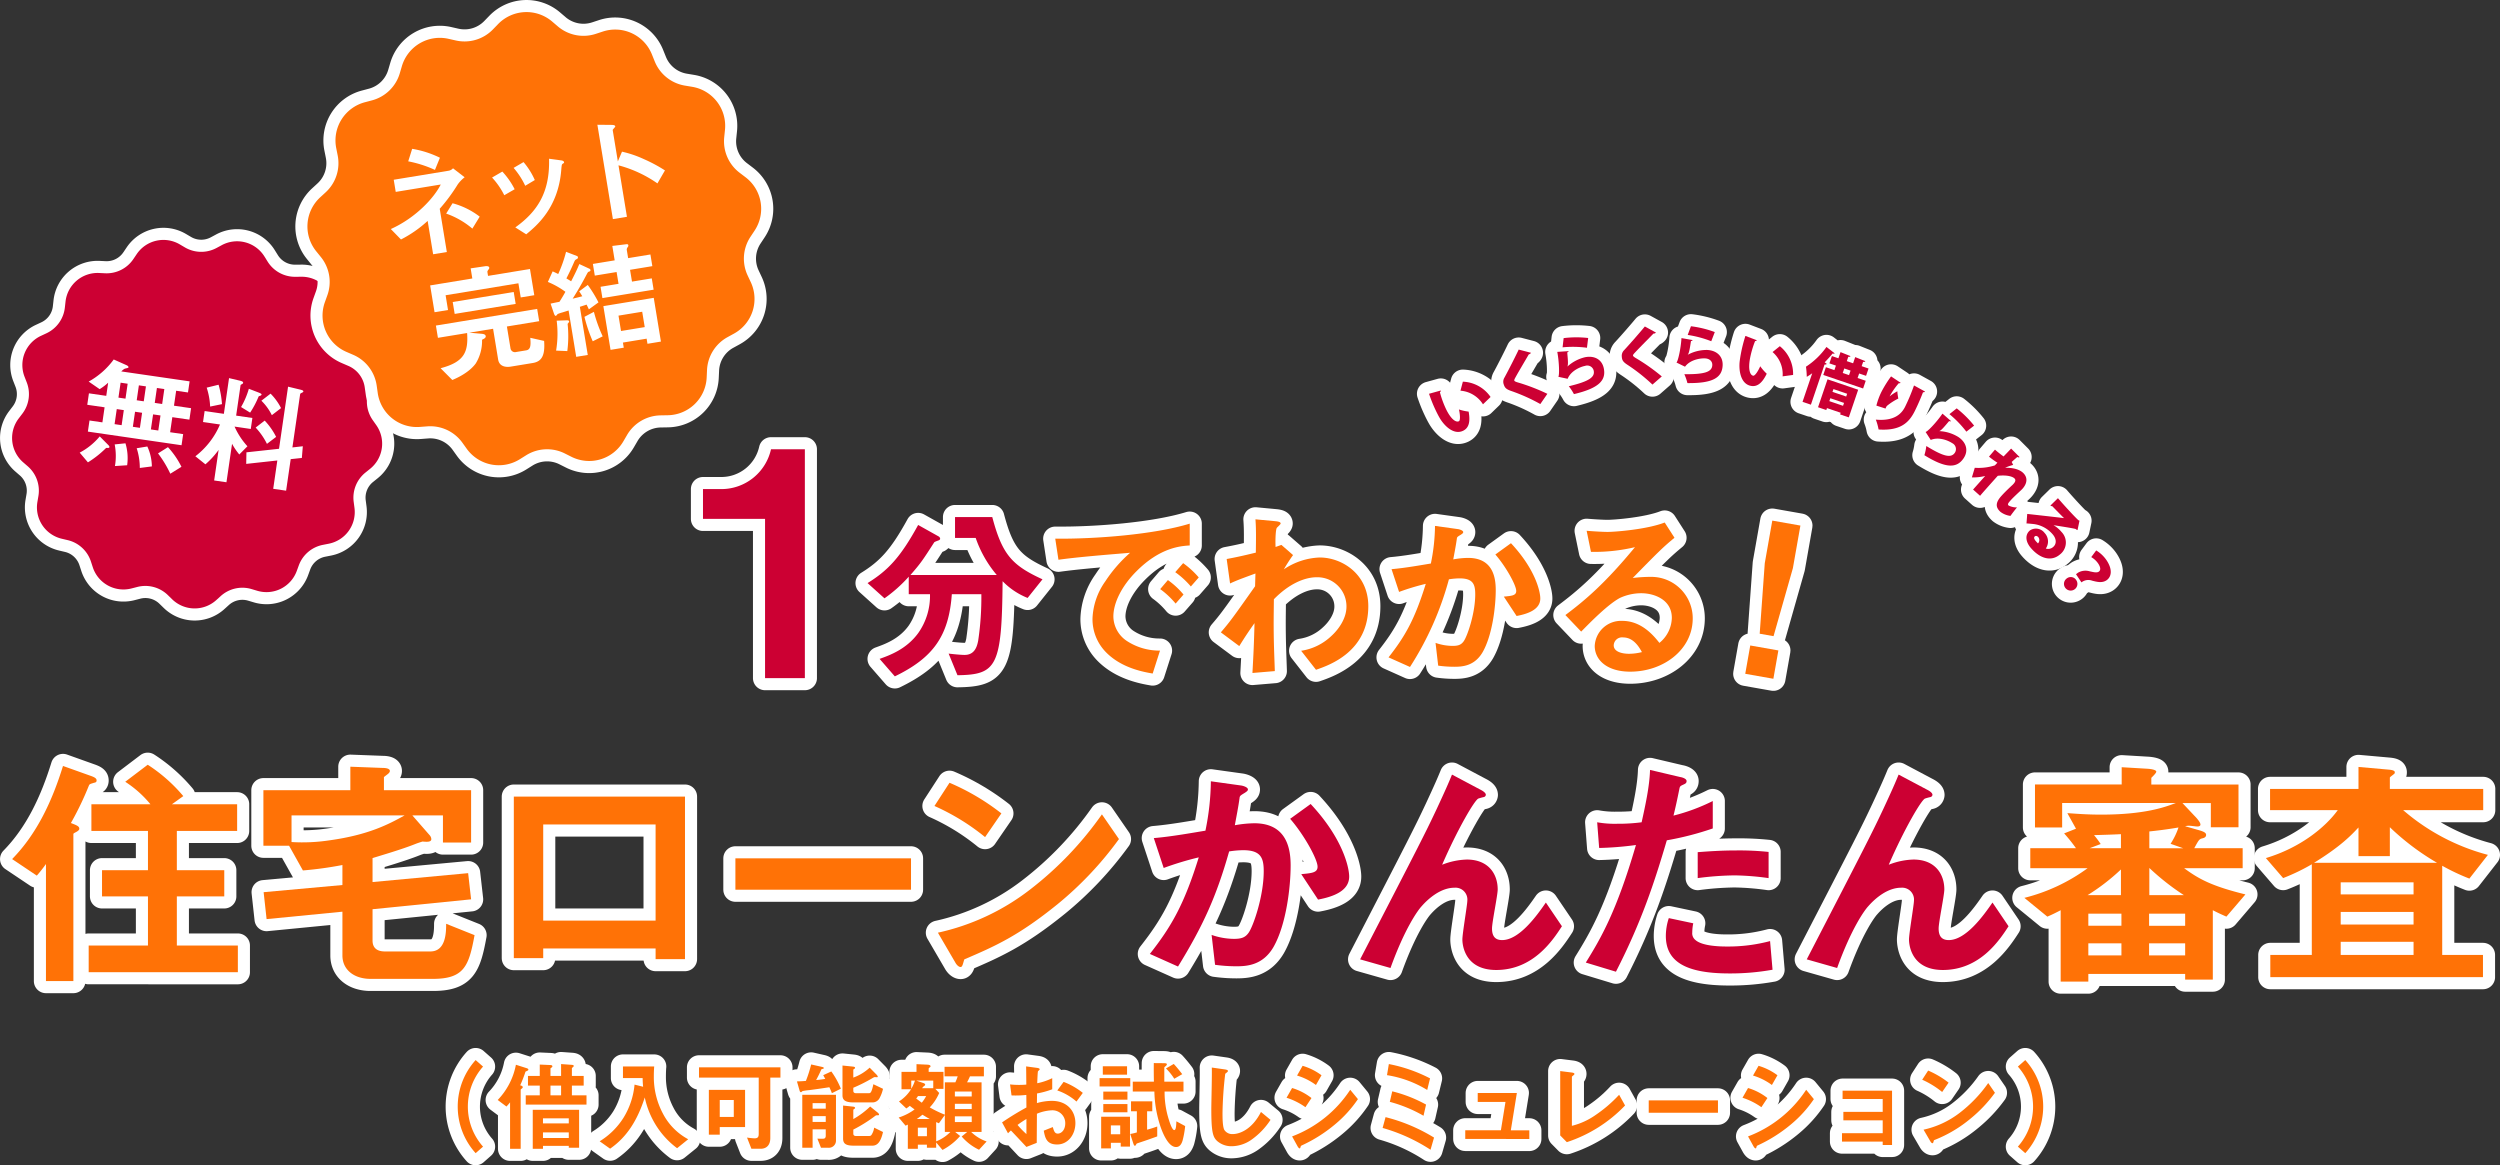 <svg xmlns="http://www.w3.org/2000/svg" width="723.726" height="337.331" viewBox="0 0 723.726 337.331">
  <rect x="0" y="0" width="723.726" height="337.331" fill="#333333" stroke="none"/>
  <g id="title_logo" transform="translate(-594.493 -211.409)">
    <g id="グループ_4331" data-name="グループ 4331" transform="translate(-1136.906 617.529)">
      <g id="グループ_4294" data-name="グループ 4294" transform="translate(1934.906 -276.06)">
        <g id="グループ_4293" data-name="グループ 4293" transform="translate(0 0)">
          <path id="パス_11588" data-name="パス 11588" d="M583.387,1020.332H571.862v-46.1H553.893v-8.621h5.264a14.734,14.734,0,0,0,14.428-11.527h9.8Z" transform="translate(-553.893 -954.084)" fill="#fff" stroke="#fff" stroke-linecap="round" stroke-linejoin="round" stroke-width="7"/>
          <path id="パス_11589" data-name="パス 11589" d="M644.213,995.614a20.731,20.731,0,0,1-7.24-4.846c-.218,24.718-1.687,27.059-13.066,27.222l-2.559-6.261c2.286.272,3.92.381,4.627.381,2.941,0,3.594-2.451,3.921-4.083a84.6,84.6,0,0,0,.925-13.5h-8.548c-.871,12.2-5.5,18.456-16.5,23.792l-4.411-5.063c2.887-1.036,7.786-2.777,11.216-7.514a18.69,18.69,0,0,0,3.375-11.215h-6.152v-5.064a41.073,41.073,0,0,1-7.023,6.261l-4.9-4.41c5.99-3.7,9.582-7.568,14.646-16.824l5.935,3.322a.86.86,0,0,1,.435.652c0,.273-.272.382-.326.435-.218.11-1.307.437-1.417.654-3.266,5.064-3.809,5.934-6.86,9.418h24.991a33.365,33.365,0,0,1-6.1-10.724H623.2V972.2h10.78c2.886,10.942,5.772,13.99,14.536,18.021Z" transform="translate(-550.235 -952.577)" fill="#fff" stroke="#fff" stroke-linecap="round" stroke-linejoin="round" stroke-width="7"/>
          <path id="パス_11590" data-name="パス 11590" d="M671.508,987.792c-4.028,4.028-6.642,8.927-6.642,13.066a8.635,8.635,0,0,0,3.92,7.076,17.119,17.119,0,0,0,9.582,2.777l-2.124,6.643c-2.885-.491-8.982-1.635-13.393-6.044a13.656,13.656,0,0,1-4.028-9.8,19.8,19.8,0,0,1,3.7-10.835,40.654,40.654,0,0,1,7.187-8.276c-7.3.6-15.3,1.253-20.744,2.015l-.925-6.1c11.76.109,28.638-1.2,38.928-4.354v6.315C684.41,980.44,678.422,980.823,671.508,987.792Zm11.379,9.309a24.2,24.2,0,0,0-4.465-4.192l2.231-2.613a23.734,23.734,0,0,1,4.52,4.192Zm4.41-4.953a25.184,25.184,0,0,0-4.518-4.139l2.286-2.613a25.133,25.133,0,0,1,4.518,4.139Z" transform="translate(-546.063 -952.431)" fill="#fff" stroke="#fff" stroke-linecap="round" stroke-linejoin="round" stroke-width="7"/>
          <path id="パス_11591" data-name="パス 11591" d="M719.845,1016.361l-4.3-5.5a16.122,16.122,0,0,0,8.766-4.3c1.743-1.579,4.354-4.791,4.354-8.493a8.417,8.417,0,0,0-8.6-8.493c-3.7,0-8.222,2.068-12.414,6.37l-.054,4.953c-.053,7.35.218,11.978.327,15.845l-6.479.544c.326-5.988.436-8.112.6-14.428-1.742,2.451-2.722,3.92-4.41,6.642l-5.337-3.975c2.615-3.048,3.377-4.081,9.91-13.338l.109-3.7c-4.3,1.578-5.608,2.069-7.349,2.886l-.98-7.079c2.068-.381,4.246-.816,8.438-1.85.055-3.921.108-6.807-.108-9.638l5.826.546c.489.053,1.469.163,1.469.652,0,.273-.925,1.034-1.089,1.253-.327.326-.491,3.212-.38,5.552l1.687-.6,3.375,2.941a47.119,47.119,0,0,0-2.668,4.138,19.7,19.7,0,0,1,10.4-3.432c6.317,0,14.048,4.683,14.048,14.1C734.981,1011.081,723.819,1015,719.845,1016.361Z" transform="translate(-542.383 -952.527)" fill="#fff" stroke="#fff" stroke-linecap="round" stroke-linejoin="round" stroke-width="7"/>
          <path id="パス_11592" data-name="パス 11592" d="M764.335,1011.153c-2.342,3.973-5.826,4.191-8.167,4.191a34.232,34.232,0,0,1-4.68-.326l-.763-6.588a15.2,15.2,0,0,0,4.9.871c1.633,0,2.5-.272,3.266-1.361,1.036-1.469,3.322-8.057,3.322-13.557,0-2.885-.6-4.627-4.518-4.627a20.46,20.46,0,0,0-3.1.273,90.353,90.353,0,0,1-11.27,25.371l-6.207-2.777c4.79-6.1,7.567-10.942,10.779-21.287a68.867,68.867,0,0,0-7.731,2.341l-2.178-6.588c3.975-.327,8.984-1.252,11.38-1.632a56.334,56.334,0,0,0,1.2-10.889l6.643.925c.435.054,1.524.381,1.524.872,0,.217-.108.38-.707.763-.98.6-1.089.652-1.144,1.2-.273,1.959-.653,3.865-1.034,5.935a25.29,25.29,0,0,1,4.3-.435c7.4,0,8,6.043,8,9.363C768.147,997.7,767.221,1006.145,764.335,1011.153Zm9.854-10.509-3.7-5.608c2.342-.218,3.595-.326,3.595-1.635,0-1.687-3.049-7.132-6.044-10.561l4.519-3.267c7.133,7.621,8.493,14.047,8.493,16.006C781.049,998.685,777.673,999.99,774.189,1000.644Z" transform="translate(-538.655 -952.381)" fill="#fff" stroke="#fff" stroke-linecap="round" stroke-linejoin="round" stroke-width="7"/>
          <path id="パス_11593" data-name="パス 11593" d="M803.166,1016.836c-6.806,0-10.29-3.432-10.29-7.46a7.625,7.625,0,0,1,8-7.24c5.663,0,9.2,4.464,10.727,6.369a9.593,9.593,0,0,0,3.592-7.241c0-5.39-5.279-7.133-8.819-7.133a14.772,14.772,0,0,0-6.207,1.362c-3.374,1.8-8.167,6.643-11.215,9.746l-4.573-4.793c5.662-4.246,11.434-9.092,20.145-19.653a50.873,50.873,0,0,1-12.741,1.361l-1.251-6.1c1.306.11,4.41.326,6.1.326,2.07,0,11.324-.705,16.5-2.722l2.832,4.411c-3.269,2.723-4.194,3.593-12.088,11.652a43.223,43.223,0,0,1,5.281-.327,12,12,0,0,1,12.086,12.032C821.241,1010.466,812.748,1016.836,803.166,1016.836Zm-2.07-9.91a2.4,2.4,0,0,0-2.722,2.286c0,1.905,2.5,2.449,4.465,2.449a15.549,15.549,0,0,0,3.7-.489C805.834,1009.92,804.2,1006.926,801.1,1006.926Z" transform="translate(-534.724 -952.456)" fill="#fff" stroke="#fff" stroke-linecap="round" stroke-linejoin="round" stroke-width="7"/>
          <path id="パス_11594" data-name="パス 11594" d="M842.041,1010.735l-1.447,8.2-8.141-1.437,1.447-8.2Zm6.378-36.15-2.177,12.332-5.6,19.687-4.009-.708,1.469-20.414,2.177-12.333Z" transform="translate(-530.726 -952.498)" fill="#fff" stroke="#fff" stroke-linecap="round" stroke-linejoin="round" stroke-width="7"/>
        </g>
      </g>
      <g id="グループ_4305" data-name="グループ 4305" transform="translate(1934.906 -276.06)">
        <g id="グループ_4304" data-name="グループ 4304" transform="translate(0 0)">
          <path id="パス_11645" data-name="パス 11645" d="M583.387,1020.332H571.862v-46.1H553.893v-8.621h5.264a14.734,14.734,0,0,0,14.428-11.527h9.8Z" transform="translate(-553.893 -954.084)" fill="#c03"/>
          <path id="パス_11646" data-name="パス 11646" d="M644.213,995.614a20.731,20.731,0,0,1-7.24-4.846c-.218,24.718-1.687,27.059-13.066,27.222l-2.559-6.261c2.286.272,3.92.381,4.627.381,2.941,0,3.594-2.451,3.921-4.083a84.6,84.6,0,0,0,.925-13.5h-8.548c-.871,12.2-5.5,18.456-16.5,23.792l-4.411-5.063c2.887-1.036,7.786-2.777,11.216-7.514a18.69,18.69,0,0,0,3.375-11.215h-6.152v-5.064a41.073,41.073,0,0,1-7.023,6.261l-4.9-4.41c5.99-3.7,9.582-7.568,14.646-16.824l5.935,3.322a.86.86,0,0,1,.435.652c0,.273-.272.382-.326.435-.218.11-1.307.437-1.417.654-3.266,5.064-3.809,5.934-6.86,9.418h24.991a33.365,33.365,0,0,1-6.1-10.724H623.2V972.2h10.78c2.886,10.942,5.772,13.99,14.536,18.021Z" transform="translate(-550.235 -952.577)" fill="#c03"/>
          <path id="パス_11647" data-name="パス 11647" d="M671.508,987.792c-4.028,4.028-6.642,8.927-6.642,13.066a8.635,8.635,0,0,0,3.92,7.076,17.119,17.119,0,0,0,9.582,2.777l-2.124,6.643c-2.885-.491-8.982-1.635-13.393-6.044a13.656,13.656,0,0,1-4.028-9.8,19.8,19.8,0,0,1,3.7-10.835,40.654,40.654,0,0,1,7.187-8.276c-7.3.6-15.3,1.253-20.744,2.015l-.925-6.1c11.76.109,28.638-1.2,38.928-4.354v6.315C684.41,980.44,678.422,980.823,671.508,987.792Zm11.379,9.309a24.2,24.2,0,0,0-4.465-4.192l2.231-2.613a23.734,23.734,0,0,1,4.52,4.192Zm4.41-4.953a25.184,25.184,0,0,0-4.518-4.139l2.286-2.613a25.133,25.133,0,0,1,4.518,4.139Z" transform="translate(-546.063 -952.431)" fill="#ff7206"/>
          <path id="パス_11648" data-name="パス 11648" d="M719.845,1016.361l-4.3-5.5a16.122,16.122,0,0,0,8.766-4.3c1.743-1.579,4.354-4.791,4.354-8.493a8.417,8.417,0,0,0-8.6-8.493c-3.7,0-8.222,2.068-12.414,6.37l-.054,4.953c-.053,7.35.218,11.978.327,15.845l-6.479.544c.326-5.988.436-8.112.6-14.428-1.742,2.451-2.722,3.92-4.41,6.642l-5.337-3.975c2.615-3.048,3.377-4.081,9.91-13.338l.109-3.7c-4.3,1.578-5.608,2.069-7.349,2.886l-.98-7.079c2.068-.381,4.246-.816,8.438-1.85.055-3.921.108-6.807-.108-9.638l5.826.546c.489.053,1.469.163,1.469.652,0,.273-.925,1.034-1.089,1.253-.327.326-.491,3.212-.38,5.552l1.687-.6,3.375,2.941a47.119,47.119,0,0,0-2.668,4.138,19.7,19.7,0,0,1,10.4-3.432c6.317,0,14.048,4.683,14.048,14.1C734.981,1011.081,723.819,1015,719.845,1016.361Z" transform="translate(-542.383 -952.527)" fill="#ff7206"/>
          <path id="パス_11649" data-name="パス 11649" d="M764.335,1011.153c-2.342,3.973-5.826,4.191-8.167,4.191a34.232,34.232,0,0,1-4.68-.326l-.763-6.588a15.2,15.2,0,0,0,4.9.871c1.633,0,2.5-.272,3.266-1.361,1.036-1.469,3.322-8.057,3.322-13.557,0-2.885-.6-4.627-4.518-4.627a20.46,20.46,0,0,0-3.1.273,90.353,90.353,0,0,1-11.27,25.371l-6.207-2.777c4.79-6.1,7.567-10.942,10.779-21.287a68.867,68.867,0,0,0-7.731,2.341l-2.178-6.588c3.975-.327,8.984-1.252,11.38-1.632a56.334,56.334,0,0,0,1.2-10.889l6.643.925c.435.054,1.524.381,1.524.872,0,.217-.108.38-.707.763-.98.6-1.089.652-1.144,1.2-.273,1.959-.653,3.865-1.034,5.935a25.29,25.29,0,0,1,4.3-.435c7.4,0,8,6.043,8,9.363C768.147,997.7,767.221,1006.145,764.335,1011.153Zm9.854-10.509-3.7-5.608c2.342-.218,3.595-.326,3.595-1.635,0-1.687-3.049-7.132-6.044-10.561l4.519-3.267c7.133,7.621,8.493,14.047,8.493,16.006C781.049,998.685,777.673,999.99,774.189,1000.644Z" transform="translate(-538.655 -952.381)" fill="#ff7206"/>
          <path id="パス_11650" data-name="パス 11650" d="M803.166,1016.836c-6.806,0-10.29-3.432-10.29-7.46a7.625,7.625,0,0,1,8-7.24c5.663,0,9.2,4.464,10.727,6.369a9.593,9.593,0,0,0,3.592-7.241c0-5.39-5.279-7.133-8.819-7.133a14.772,14.772,0,0,0-6.207,1.362c-3.374,1.8-8.167,6.643-11.215,9.746l-4.573-4.793c5.662-4.246,11.434-9.092,20.145-19.653a50.873,50.873,0,0,1-12.741,1.361l-1.251-6.1c1.306.11,4.41.326,6.1.326,2.07,0,11.324-.705,16.5-2.722l2.832,4.411c-3.269,2.723-4.194,3.593-12.088,11.652a43.223,43.223,0,0,1,5.281-.327,12,12,0,0,1,12.086,12.032C821.241,1010.466,812.748,1016.836,803.166,1016.836Zm-2.07-9.91a2.4,2.4,0,0,0-2.722,2.286c0,1.905,2.5,2.449,4.465,2.449a15.549,15.549,0,0,0,3.7-.489C805.834,1009.92,804.2,1006.926,801.1,1006.926Z" transform="translate(-534.724 -952.456)" fill="#ff7206"/>
          <path id="パス_11651" data-name="パス 11651" d="M842.041,1010.735l-1.447,8.2-8.141-1.437,1.447-8.2Zm6.378-36.15-2.177,12.332-5.6,19.687-4.009-.708,1.469-20.414,2.177-12.333Z" transform="translate(-530.726 -952.498)" fill="#ff7206"/>
        </g>
      </g>
    </g>
    <g id="グループ_4330" data-name="グループ 4330" transform="translate(-1136.974 617.529)">
      <g id="グループ_4295" data-name="グループ 4295" transform="translate(1734.974 -184.738)">
        <path id="パス_11595" data-name="パス 11595" d="M393.051,1052.177c-1.144.359-1.286.359-1.5.787a89.06,89.06,0,0,1-5.221,10.867c1.644.643,2.432.93,2.432,1.645,0,.285-.214.572-.859.93-.786.429-.858.429-.858.714v42.473h-7.936V1075.7a40.4,40.4,0,0,1-2.646,3.361l-7.15-4.791c7.294-7.435,11.655-17.016,14.73-26.956l8.008,2.861c1.43.5,1.717.858,1.717,1.357C393.767,1051.962,393.48,1052.106,393.051,1052.177Zm-1.573,54.844V1099.3h17.161v-14.231h-13.3v-7.579h13.3V1066.12H392.264V1058.4h17.09a31.609,31.609,0,0,0-7.294-6.507l6.507-4.934a46.136,46.136,0,0,1,10.3,9.081l-3.288,2.359h18.876v7.722H417v11.369h13.729v7.579H417V1099.3h17.662v7.722Z" transform="translate(-369.312 -1046.958)" fill="#fff" stroke="#fff" stroke-linecap="round" stroke-linejoin="round" stroke-width="7"/>
        <path id="パス_11596" data-name="パス 11596" d="M485.516,1108.907H467.5c-4.719,0-8.152-2.574-8.152-6.794v-12.655l-21.951,2.145-.857-7.794,22.808-2.072v-5.793a104.98,104.98,0,0,1-11.44,1.573l-4-7.15h-7.437V1054.28h25.17v-6.794l9.439.356c.715,0,2,.144,2,.858,0,.646-.786,1-1.716,1.79v3.789H496.6v15.157h-8.152v-7.864h-8.867l4.934,5.649a1.939,1.939,0,0,1,.572,1.215c0,1-1.573.785-2.574.715-.858.285-1.359.429-2.074.714-3.933,1.574-9.868,3.29-12.37,4.077v6.934l27.672-2.574.859,7.579-28.531,2.861v9.081c0,2.288,1.5,3.146,3.576,3.146H484.8c4.5,0,4.576-5.5,4.576-8.009l8.222,3.29C495.956,1105.188,494.6,1108.907,485.516,1108.907Zm-40.9-47.334v7.722a52.009,52.009,0,0,0,11.012-.5c11.369-1.572,17.232-4.718,21.737-7.22Z" transform="translate(-363.727 -1046.914)" fill="#fff" stroke="#fff" stroke-linecap="round" stroke-linejoin="round" stroke-width="7"/>
        <path id="パス_11597" data-name="パス 11597" d="M544.443,1102.522v-3.075H511.909v2.788H503.4v-46.762h49.553v47.049Zm0-38.97H511.909v27.816h32.534Z" transform="translate(-358.16 -1046.25)" fill="#fff" stroke="#fff" stroke-linecap="round" stroke-linejoin="round" stroke-width="7"/>
        <path id="パス_11598" data-name="パス 11598" d="M562.62,1081.057v-9.081h50.837v9.081Z" transform="translate(-353.235 -1044.877)" fill="#fff" stroke="#fff" stroke-linecap="round" stroke-linejoin="round" stroke-width="7"/>
        <path id="パス_11599" data-name="パス 11599" d="M630.477,1067.508a64.557,64.557,0,0,0-14.659-9.009l4.362-6.723a66.718,66.718,0,0,1,15.016,8.868Zm20.95,19.447c-11.3,9.153-18.09,12.157-26.956,15.946-.357,1-.5,2.217-1.072,2.217-.43,0-1.073-.429-1.573-1.359l-5.006-8.58a66.96,66.96,0,0,0,26.528-12.371,99.731,99.731,0,0,0,20.951-21.88l4.934,7.151A100.529,100.529,0,0,1,651.427,1086.955Z" transform="translate(-348.811 -1046.557)" fill="#fff" stroke="#fff" stroke-linecap="round" stroke-linejoin="round" stroke-width="7"/>
        <path id="パス_11600" data-name="パス 11600" d="M709.138,1099.43c-3.075,5.22-7.652,5.507-10.724,5.507a45.4,45.4,0,0,1-6.15-.429l-1-8.652A20.038,20.038,0,0,0,697.7,1097c2.146,0,3.29-.356,4.29-1.786,1.358-1.93,4.362-10.583,4.362-17.805,0-3.789-.787-6.078-5.936-6.078a26.927,26.927,0,0,0-4.075.359c-3.717,13.085-7.507,21.45-14.8,33.319l-8.153-3.647c6.294-8.008,9.939-14.372,14.158-27.956a89.486,89.486,0,0,0-10.153,3.074l-2.861-8.652c5.22-.429,11.8-1.644,14.944-2.145a74.017,74.017,0,0,0,1.573-14.3l8.723,1.216c.573.073,2,.5,2,1.143,0,.287-.143.5-.93,1-1.287.785-1.43.858-1.5,1.573-.357,2.574-.858,5.076-1.357,7.792a33.625,33.625,0,0,1,5.649-.571c9.725,0,10.51,7.938,10.51,12.3C714.143,1081.769,712.927,1092.851,709.138,1099.43Zm12.942-13.8-4.861-7.365c3.074-.286,4.719-.429,4.719-2.145,0-2.217-4-9.367-7.936-13.872l5.934-4.289c9.367,10.011,11.154,18.446,11.154,21.022C731.09,1083.056,726.656,1084.773,722.08,1085.631Z" transform="translate(-344.023 -1046.59)" fill="#fff" stroke="#fff" stroke-linecap="round" stroke-linejoin="round" stroke-width="7"/>
        <path id="パス_11601" data-name="パス 11601" d="M768.986,1106.157c-9.8,0-9.8-8.365-9.8-8.8,0-1.786,1.431-10.081,1.431-11.224a3.44,3.44,0,0,0-3.719-3.791c-3.933,0-7.507,3.075-9.51,5.363-1.072,1.145-4.862,6.365-9.01,17.875l-8.794-2.5c17.233-33.32,19.019-36.824,22.239-43.688,2.43-5.22,3.43-7.507,4.361-9.8l8.078,4.288c.429.217,1.718.858,1.718,1.574a.759.759,0,0,1-.573.643,13.067,13.067,0,0,0-1.574.429c-1.072.359-6.077,8.938-10.51,19.162a20.981,20.981,0,0,1,7.15-1.5c6.292,0,8.938,4.219,8.938,8.653,0,1.644-1.645,9.508-1.645,11.3,0,2.5,1.145,3.361,2.932,3.361,4.934,0,10.01-7.008,12.656-10.869l4.649,6.864C785.36,1097.576,779.712,1106.157,768.986,1106.157Z" transform="translate(-339.349 -1046.738)" fill="#fff" stroke="#fff" stroke-linecap="round" stroke-linejoin="round" stroke-width="7"/>
        <path id="パス_11602" data-name="パス 11602" d="M813.356,1068.722c-3.5,11.869-7.223,23.382-14.73,38.04l-8.724-2.646c4.292-6.934,8.868-14.657,14.516-34.034a93.992,93.992,0,0,1-10.653.858l-.573-7.437a28.794,28.794,0,0,0,5.793.429,51.741,51.741,0,0,0,7.078-.429c1.072-4.861,2.288-10.368,2.432-15.157l8.794,2.074c.143,0,1.786.355,1.786,1.143,0,.5-.214.714-.858,1-.928.429-1.072.5-1.214,1.216-.644,3.217-1.215,5.792-1.717,7.793a55.982,55.982,0,0,0,11.37-4.22v7.938A86.2,86.2,0,0,1,813.356,1068.722Zm18.09,38.541c-12.87,0-18.375-3.577-18.375-10.87a16.576,16.576,0,0,1,.858-5.147l7.079,1.5a13.475,13.475,0,0,0-.287,2.646,2.452,2.452,0,0,0,.859,2.145c2,1.86,7.435,1.93,9.08,1.93a47.163,47.163,0,0,0,12.585-1.572l.714,8.293A69.142,69.142,0,0,1,831.446,1107.263Zm1.574-28.388a87.574,87.574,0,0,0-10.725.788v-7.507c3.719-.287,7.293-.5,11.082-.5a82.179,82.179,0,0,1,9.44.429v7.58A77.6,77.6,0,0,0,833.02,1078.875Z" transform="translate(-334.333 -1046.843)" fill="#fff" stroke="#fff" stroke-linecap="round" stroke-linejoin="round" stroke-width="7"/>
        <path id="パス_11603" data-name="パス 11603" d="M888.354,1106.157c-9.8,0-9.8-8.365-9.8-8.8,0-1.786,1.431-10.081,1.431-11.224a3.44,3.44,0,0,0-3.719-3.791c-3.933,0-7.507,3.075-9.51,5.363-1.072,1.145-4.861,6.365-9.009,17.875l-8.794-2.5c17.232-33.32,19.018-36.824,22.237-43.688,2.43-5.22,3.432-7.507,4.362-9.8l8.078,4.288c.429.217,1.717.858,1.717,1.574a.759.759,0,0,1-.572.643,13.064,13.064,0,0,0-1.574.429c-1.072.359-6.078,8.938-10.51,19.162a20.973,20.973,0,0,1,7.149-1.5c6.292,0,8.938,4.219,8.938,8.653,0,1.644-1.645,9.508-1.645,11.3,0,2.5,1.146,3.361,2.932,3.361,4.934,0,10.01-7.008,12.656-10.869l4.649,6.864C904.728,1097.576,899.081,1106.157,888.354,1106.157Z" transform="translate(-329.422 -1046.738)" fill="#fff" stroke="#fff" stroke-linecap="round" stroke-linejoin="round" stroke-width="7"/>
        <path id="パス_11604" data-name="パス 11604" d="M965.6,1090.877c-1.143-.5-2.432-1.073-3.933-1.859v20.092h-8.008v-1.645H925.63v2.217h-8.009v-20.664c-1.358.714-2.5,1.287-3.86,1.859l-6.65-5.435a52.44,52.44,0,0,0,18.3-8.58H908.827v-5.792h13.229a47.235,47.235,0,0,0-3.434-4.289l3.434-1.359-2.5-4.506c3.074.214,5.935.431,9.8.431,12.727,0,18.59-2.217,21.594-3.36H918.05v7.076h-7.864v-12.44h25.1v-5l7.223.429c1.43.07,2.788.357,2.788.858,0,.357-.715,1.072-1.431,1.786v1.931H969.1v12.37h-8.009v-7.006h-8.222l3.5,3.716c.643.643,1.716,1.859,1.716,2.5,0,.573-.716.573-.93.573-.356,0-1.93-.215-2.289-.215a4.2,4.2,0,0,0-1.214.143l4,1.144c1.5.429,2.073.786,2.073,1.359s-.429.858-1.072,1c-.93.214-1.073.5-2.36,2.86h14.015v5.792H953.372c4.362,3.218,8.152,5.22,17.732,7.58Zm-30.532-13.658a59.869,59.869,0,0,1-9.652,7.437h9.652Zm.144,12.8H925.63v3.5h9.582Zm0,8.582H925.63v3.5h9.582Zm-.144-31.6c-2.574.142-5.649.214-7.792.285a26.912,26.912,0,0,1,1.929,2.573l-3.216,1.217h9.079Zm18.591,23.023H943.218v3.5h10.441Zm0,8.582H943.218v3.5h10.441Zm-4.219-28.817a20.334,20.334,0,0,0,2.288-4.72c-3.789.643-6.363.93-8.437,1.145v4.862h9.8Zm-6.149,7.007v7.866H953.3A70.9,70.9,0,0,1,943.291,1076.791Z" transform="translate(-324.585 -1046.903)" fill="#fff" stroke="#fff" stroke-linecap="round" stroke-linejoin="round" stroke-width="7"/>
        <path id="パス_11605" data-name="パス 11605" d="M1030.573,1079.872a62.01,62.01,0,0,1-7.866-3.719v25.813h11.8v6.435H972.942v-6.435h12.012v-26.241a58.348,58.348,0,0,1-8.295,4l-5-5.792c10.01-3,17.232-8.938,20.807-13.871H972.87v-6.15h25.6v-6.364l8.794.786c1.574.144,1.716.5,1.716.787,0,.355-.071.355-.715.858s-.716.572-.716.714v3.218h27.028v6.15h-23.167a61.512,61.512,0,0,0,24.526,12.942ZM1007.548,1065v8.365h-9.079v-8.295c-2,2.147-5.078,5.437-12.871,10.227h35.608A72.168,72.168,0,0,1,1007.548,1065Zm6.864,15.945H993.319v3.5h21.093Zm0,8.58H993.319v3.646h21.093Zm0,8.653H993.319v3.789h21.093Z" transform="translate(-319.217 -1046.909)" fill="#fff" stroke="#fff" stroke-linecap="round" stroke-linejoin="round" stroke-width="7"/>
      </g>
      <g id="グループ_4306" data-name="グループ 4306" transform="translate(1734.974 -184.738)">
        <path id="パス_11652" data-name="パス 11652" d="M393.051,1052.177c-1.144.359-1.286.359-1.5.787a89.06,89.06,0,0,1-5.221,10.867c1.644.643,2.432.93,2.432,1.645,0,.285-.214.572-.859.93-.786.429-.858.429-.858.714v42.473h-7.936V1075.7a40.4,40.4,0,0,1-2.646,3.361l-7.15-4.791c7.294-7.435,11.655-17.016,14.73-26.956l8.008,2.861c1.43.5,1.717.858,1.717,1.357C393.767,1051.962,393.48,1052.106,393.051,1052.177Zm-1.573,54.844V1099.3h17.161v-14.231h-13.3v-7.579h13.3V1066.12H392.264V1058.4h17.09a31.609,31.609,0,0,0-7.294-6.507l6.507-4.934a46.136,46.136,0,0,1,10.3,9.081l-3.288,2.359h18.876v7.722H417v11.369h13.729v7.579H417V1099.3h17.662v7.722Z" transform="translate(-369.312 -1046.958)" fill="#ff7206"/>
        <path id="パス_11653" data-name="パス 11653" d="M485.516,1108.907H467.5c-4.719,0-8.152-2.574-8.152-6.794v-12.655l-21.951,2.145-.857-7.794,22.808-2.072v-5.793a104.98,104.98,0,0,1-11.44,1.573l-4-7.15h-7.437V1054.28h25.17v-6.794l9.439.356c.715,0,2,.144,2,.858,0,.646-.786,1-1.716,1.79v3.789H496.6v15.157h-8.152v-7.864h-8.867l4.934,5.649a1.939,1.939,0,0,1,.572,1.215c0,1-1.573.785-2.574.715-.858.285-1.359.429-2.074.714-3.933,1.574-9.868,3.29-12.37,4.077v6.934l27.672-2.574.859,7.579-28.531,2.861v9.081c0,2.288,1.5,3.146,3.576,3.146H484.8c4.5,0,4.576-5.5,4.576-8.009l8.222,3.29C495.956,1105.188,494.6,1108.907,485.516,1108.907Zm-40.9-47.334v7.722a52.009,52.009,0,0,0,11.012-.5c11.369-1.572,17.232-4.718,21.737-7.22Z" transform="translate(-363.727 -1046.914)" fill="#ff7206"/>
        <path id="パス_11654" data-name="パス 11654" d="M544.443,1102.522v-3.075H511.909v2.788H503.4v-46.762h49.553v47.049Zm0-38.97H511.909v27.816h32.534Z" transform="translate(-358.16 -1046.25)" fill="#ff7206"/>
        <path id="パス_11655" data-name="パス 11655" d="M562.62,1081.057v-9.081h50.837v9.081Z" transform="translate(-353.235 -1044.877)" fill="#ff7206"/>
        <path id="パス_11656" data-name="パス 11656" d="M630.477,1067.508a64.557,64.557,0,0,0-14.659-9.009l4.362-6.723a66.718,66.718,0,0,1,15.016,8.868Zm20.95,19.447c-11.3,9.153-18.09,12.157-26.956,15.946-.357,1-.5,2.217-1.072,2.217-.43,0-1.073-.429-1.573-1.359l-5.006-8.58a66.96,66.96,0,0,0,26.528-12.371,99.731,99.731,0,0,0,20.951-21.88l4.934,7.151A100.529,100.529,0,0,1,651.427,1086.955Z" transform="translate(-348.811 -1046.557)" fill="#ff7206"/>
        <path id="パス_11657" data-name="パス 11657" d="M709.138,1099.43c-3.075,5.22-7.652,5.507-10.724,5.507a45.4,45.4,0,0,1-6.15-.429l-1-8.652A20.038,20.038,0,0,0,697.7,1097c2.146,0,3.29-.356,4.29-1.786,1.358-1.93,4.362-10.583,4.362-17.805,0-3.789-.787-6.078-5.936-6.078a26.927,26.927,0,0,0-4.075.359c-3.717,13.085-7.507,21.45-14.8,33.319l-8.153-3.647c6.294-8.008,9.939-14.372,14.158-27.956a89.486,89.486,0,0,0-10.153,3.074l-2.861-8.652c5.22-.429,11.8-1.644,14.944-2.145a74.017,74.017,0,0,0,1.573-14.3l8.723,1.216c.573.073,2,.5,2,1.143,0,.287-.143.5-.93,1-1.287.785-1.43.858-1.5,1.573-.357,2.574-.858,5.076-1.357,7.792a33.625,33.625,0,0,1,5.649-.571c9.725,0,10.51,7.938,10.51,12.3C714.143,1081.769,712.927,1092.851,709.138,1099.43Zm12.942-13.8-4.861-7.365c3.074-.286,4.719-.429,4.719-2.145,0-2.217-4-9.367-7.936-13.872l5.934-4.289c9.367,10.011,11.154,18.446,11.154,21.022C731.09,1083.056,726.656,1084.773,722.08,1085.631Z" transform="translate(-344.023 -1046.59)" fill="#c03"/>
        <path id="パス_11658" data-name="パス 11658" d="M768.986,1106.157c-9.8,0-9.8-8.365-9.8-8.8,0-1.786,1.431-10.081,1.431-11.224a3.44,3.44,0,0,0-3.719-3.791c-3.933,0-7.507,3.075-9.51,5.363-1.072,1.145-4.862,6.365-9.01,17.875l-8.794-2.5c17.233-33.32,19.019-36.824,22.239-43.688,2.43-5.22,3.43-7.507,4.361-9.8l8.078,4.288c.429.217,1.718.858,1.718,1.574a.759.759,0,0,1-.573.643,13.067,13.067,0,0,0-1.574.429c-1.072.359-6.077,8.938-10.51,19.162a20.981,20.981,0,0,1,7.15-1.5c6.292,0,8.938,4.219,8.938,8.653,0,1.644-1.645,9.508-1.645,11.3,0,2.5,1.145,3.361,2.932,3.361,4.934,0,10.01-7.008,12.656-10.869l4.649,6.864C785.36,1097.576,779.712,1106.157,768.986,1106.157Z" transform="translate(-339.349 -1046.738)" fill="#c03"/>
        <path id="パス_11659" data-name="パス 11659" d="M813.356,1068.722c-3.5,11.869-7.223,23.382-14.73,38.04l-8.724-2.646c4.292-6.934,8.868-14.657,14.516-34.034a93.992,93.992,0,0,1-10.653.858l-.573-7.437a28.794,28.794,0,0,0,5.793.429,51.741,51.741,0,0,0,7.078-.429c1.072-4.861,2.288-10.368,2.432-15.157l8.794,2.074c.143,0,1.786.355,1.786,1.143,0,.5-.214.714-.858,1-.928.429-1.072.5-1.214,1.216-.644,3.217-1.215,5.792-1.717,7.793a55.982,55.982,0,0,0,11.37-4.22v7.938A86.2,86.2,0,0,1,813.356,1068.722Zm18.09,38.541c-12.87,0-18.375-3.577-18.375-10.87a16.576,16.576,0,0,1,.858-5.147l7.079,1.5a13.475,13.475,0,0,0-.287,2.646,2.452,2.452,0,0,0,.859,2.145c2,1.86,7.435,1.93,9.08,1.93a47.163,47.163,0,0,0,12.585-1.572l.714,8.293A69.142,69.142,0,0,1,831.446,1107.263Zm1.574-28.388a87.574,87.574,0,0,0-10.725.788v-7.507c3.719-.287,7.293-.5,11.082-.5a82.179,82.179,0,0,1,9.44.429v7.58A77.6,77.6,0,0,0,833.02,1078.875Z" transform="translate(-334.333 -1046.843)" fill="#c03"/>
        <path id="パス_11660" data-name="パス 11660" d="M888.354,1106.157c-9.8,0-9.8-8.365-9.8-8.8,0-1.786,1.431-10.081,1.431-11.224a3.44,3.44,0,0,0-3.719-3.791c-3.933,0-7.507,3.075-9.51,5.363-1.072,1.145-4.861,6.365-9.009,17.875l-8.794-2.5c17.232-33.32,19.018-36.824,22.237-43.688,2.43-5.22,3.432-7.507,4.362-9.8l8.078,4.288c.429.217,1.717.858,1.717,1.574a.759.759,0,0,1-.572.643,13.064,13.064,0,0,0-1.574.429c-1.072.359-6.078,8.938-10.51,19.162a20.973,20.973,0,0,1,7.149-1.5c6.292,0,8.938,4.219,8.938,8.653,0,1.644-1.645,9.508-1.645,11.3,0,2.5,1.146,3.361,2.932,3.361,4.934,0,10.01-7.008,12.656-10.869l4.649,6.864C904.728,1097.576,899.081,1106.157,888.354,1106.157Z" transform="translate(-329.422 -1046.738)" fill="#c03"/>
        <path id="パス_11661" data-name="パス 11661" d="M965.6,1090.877c-1.143-.5-2.432-1.073-3.933-1.859v20.092h-8.008v-1.645H925.63v2.217h-8.009v-20.664c-1.358.714-2.5,1.287-3.86,1.859l-6.65-5.435a52.44,52.44,0,0,0,18.3-8.58H908.827v-5.792h13.229a47.235,47.235,0,0,0-3.434-4.289l3.434-1.359-2.5-4.506c3.074.214,5.935.431,9.8.431,12.727,0,18.59-2.217,21.594-3.36H918.05v7.076h-7.864v-12.44h25.1v-5l7.223.429c1.43.07,2.788.357,2.788.858,0,.357-.715,1.072-1.431,1.786v1.931H969.1v12.37h-8.009v-7.006h-8.222l3.5,3.716c.643.643,1.716,1.859,1.716,2.5,0,.573-.716.573-.93.573-.356,0-1.93-.215-2.289-.215a4.2,4.2,0,0,0-1.214.143l4,1.144c1.5.429,2.073.786,2.073,1.359s-.429.858-1.072,1c-.93.214-1.073.5-2.36,2.86h14.015v5.792H953.372c4.362,3.218,8.152,5.22,17.732,7.58Zm-30.532-13.658a59.869,59.869,0,0,1-9.652,7.437h9.652Zm.144,12.8H925.63v3.5h9.582Zm0,8.582H925.63v3.5h9.582Zm-.144-31.6c-2.574.142-5.649.214-7.792.285a26.912,26.912,0,0,1,1.929,2.573l-3.216,1.217h9.079Zm18.591,23.023H943.218v3.5h10.441Zm0,8.582H943.218v3.5h10.441Zm-4.219-28.817a20.334,20.334,0,0,0,2.288-4.72c-3.789.643-6.363.93-8.437,1.145v4.862h9.8Zm-6.149,7.007v7.866H953.3A70.9,70.9,0,0,1,943.291,1076.791Z" transform="translate(-324.585 -1046.903)" fill="#ff7206"/>
        <path id="パス_11662" data-name="パス 11662" d="M1030.573,1079.872a62.01,62.01,0,0,1-7.866-3.719v25.813h11.8v6.435H972.942v-6.435h12.012v-26.241a58.348,58.348,0,0,1-8.295,4l-5-5.792c10.01-3,17.232-8.938,20.807-13.871H972.87v-6.15h25.6v-6.364l8.794.786c1.574.144,1.716.5,1.716.787,0,.355-.071.355-.715.858s-.716.572-.716.714v3.218h27.028v6.15h-23.167a61.512,61.512,0,0,0,24.526,12.942ZM1007.548,1065v8.365h-9.079v-8.295c-2,2.147-5.078,5.437-12.871,10.227h35.608A72.168,72.168,0,0,1,1007.548,1065Zm6.864,15.945H993.319v3.5h21.093Zm0,8.58H993.319v3.646h21.093Zm0,8.653H993.319v3.789h21.093Z" transform="translate(-319.217 -1046.909)" fill="#ff7206"/>
      </g>
    </g>
    <g id="グループ_4329" data-name="グループ 4329" transform="translate(-1140.107 617.529)">
      <g id="グループ_4296" data-name="グループ 4296" transform="translate(1867.107 -99.242)">
        <path id="パス_11606" data-name="パス 11606" d="M496.486,1152.841a20.1,20.1,0,0,1,0-26.952l2.143,1.889a17.463,17.463,0,0,0,0,23.173Z" transform="translate(-491.299 -1125.889)" fill="#fff" stroke="#fff" stroke-linecap="round" stroke-linejoin="round" stroke-width="7"/>
        <path id="パス_11607" data-name="パス 11607" d="M510.383,1128.987c-.113.056-.338.14-.366.2a35.126,35.126,0,0,1-1.523,3.918c.394.114.733.225.733.536,0,.141-.057.255-.253.394-.282.225-.339.253-.339.367v17.084h-3.073v-13.446a14.777,14.777,0,0,1-1.043,1.212l-2.537-1.889a20.148,20.148,0,0,0,5.272-10.206l3.1.987c.169.055.507.169.507.422C510.862,1128.762,510.693,1128.845,510.383,1128.987Zm-.283,9.7v-2.679h4.06v-2.819h-3.411V1130.4h3.411v-3.3l3.1.142c.282,0,.563.14.563.365a.55.55,0,0,1-.253.366c-.255.142-.31.225-.31.311v2.114h3.072v-3.439l3.129.225c.2.028.536.057.536.311,0,.112-.028.168-.253.366-.255.225-.283.254-.283.311v2.226h3.412v2.791h-3.412v2.819h4.229v2.679Zm12.461,12.488v-.535H515.09v.845h-2.959v-11.276h13.419v10.966Zm0-8.515H515.09v1.466h7.471Zm0,4.089H515.09v1.605h7.471Zm-2.227-13.56h-3.072v2.819h3.072Z" transform="translate(-490.411 -1125.8)" fill="#fff" stroke="#fff" stroke-linecap="round" stroke-linejoin="round" stroke-width="7"/>
        <path id="パス_11608" data-name="パス 11608" d="M551.652,1151.261a24.315,24.315,0,0,1-6.005-6.457,25.17,25.17,0,0,1-3.355-8.233c-2.144,6.626-5.16,11.446-10.036,14.83l-3.017-2.143a21.311,21.311,0,0,0,6.85-6.737,22.146,22.146,0,0,0,3.242-9.669l2.482.62c-.086-.845-.114-1.382-.142-2.509h-5.694v-3.355h9.049c-.084.874-.112,1.946-.112,2.849a22.458,22.458,0,0,0,2.593,10.711,17.656,17.656,0,0,0,7.357,7.5Z" transform="translate(-488.144 -1125.746)" fill="#fff" stroke="#fff" stroke-linecap="round" stroke-linejoin="round" stroke-width="7"/>
        <path id="パス_11609" data-name="パス 11609" d="M576.424,1130.8v17.506c0,1.8-.873,3.1-2.819,3.1h-2.649l-1.269-3.242a19.91,19.91,0,0,0,2.172.225c.959,0,1.212-.423,1.212-1.3V1130.8H555.787v-2.961h23.569v2.961Zm-14.633,14.321v2.2h-3.156v-12.969h10.487v10.769Zm4.061-7.837h-4.061v4.906h4.061Z" transform="translate(-485.936 -1125.727)" fill="#fff" stroke="#fff" stroke-linecap="round" stroke-linejoin="round" stroke-width="7"/>
        <path id="パス_11610" data-name="パス 11610" d="M592.076,1135.379a17.657,17.657,0,0,0-.734-1.721c-1.579.253-5.356.79-5.919.845a15.2,15.2,0,0,0-1.8.256c-.085.028-.4.337-.48.337-.282,0-.393-.365-.422-.479l-.761-2.65c1.354-.028,1.889-.086,2.594-.142a37,37,0,0,0,1.523-4.764l2.988.677c.393.085.675.168.675.366,0,.169-.253.225-.365.253-.284.057-.339.114-.367.169-.366.873-1.015,2.2-1.494,3.045a24.264,24.264,0,0,0,2.649-.339c-.142-.253-.253-.421-.591-1.07l2.339-1.072a23.178,23.178,0,0,1,2.763,4.991Zm-1.158,15.786h-2l-1.042-2.621c.282,0,1.549.056,1.831,0,.338-.029.591-.311.591-.819v-1.888h-3.805v5.328h-2.987v-15.308h9.755v13.222A2.059,2.059,0,0,1,590.918,1151.165Zm-.621-12.911h-3.805v1.607H590.3Zm0,3.776h-3.805v1.665H590.3Zm15.674-5.413a2.323,2.323,0,0,1-2.169,1.44h-5.358c-2.2,0-3.3-.481-3.3-2.058v-8.627l3.017.31c.452.057.621.142.621.367,0,.14-.141.254-.253.31-.2.114-.253.2-.253.311v2.2a13.937,13.937,0,0,0,4.736-2.876l1.975,2c.083.084.365.4.365.594,0,.169-.112.169-.225.169-.086,0-.479-.029-.563-.029-.225,0-.311.029-.93.4a45.379,45.379,0,0,1-5.356,2.679v.873c0,.535.338.706.817.706h3.637c.48,0,.817-.029,1.354-2.6l2.789,1.326A9.787,9.787,0,0,1,605.972,1136.617Zm-2.169,13.955h-5.358c-2.143,0-3.128-.449-3.128-2.058v-9.556l2.847.31c.31.028.621.111.621.393,0,.114-.141.228-.253.283-.2.141-.253.226-.253.31v2.623a23.937,23.937,0,0,0,4.878-3.637l2.17,1.747c.17.141.394.367.394.564,0,.224-.112.224-.478.224a.922.922,0,0,0-.536.114,42.4,42.4,0,0,1-6.428,4.031v1.157c0,.536.338.7.817.7h3.637c.62,0,.733-.14,1.015-.675a4.908,4.908,0,0,0,.564-1.749l2.564,1.268C606.2,1149.642,605.155,1150.572,603.8,1150.572Z" transform="translate(-483.76 -1125.792)" fill="#fff" stroke="#fff" stroke-linecap="round" stroke-linejoin="round" stroke-width="7"/>
        <path id="パス_11611" data-name="パス 11611" d="M609.236,1137.781a11.332,11.332,0,0,0,3.494-3.526h-2.763v-5.046h4.342v-2.226l3.073.14c.507.028.986.114.986.479a.26.26,0,0,1-.112.226c-.056.055-.423.31-.423.422v.958h4.286v4.934h-2.34l1.1,1.184a14.119,14.119,0,0,1-2.735,4.172,31.564,31.564,0,0,0,4.371,2.114v-9.36h3.044a17.381,17.381,0,0,0,.677-1.747h-3.805v-2.763h11.388v2.763h-4.031c-.337.788-.451.985-.845,1.747h4.2V1146.6h-3.016a11.948,11.948,0,0,0,4.482,2.763l-2.2,2.4a15.335,15.335,0,0,1-5.019-3.833L629,1146.6h-3.5l1.437,1.184a17.828,17.828,0,0,1-5.1,4.033L620,1149.648v1.523h-2.679v-.874H614.7v1.184H611.8v-6.992a6.99,6.99,0,0,0-.649.31l-2-2.368a15.623,15.623,0,0,0,4.6-2.34c-.763-.563-.846-.62-1.382-1.043a9.589,9.589,0,0,1-1.014.761Zm3.552-3.665a11.077,11.077,0,0,0,1.07-2.368h-1.07Zm1.944,2.114a4.387,4.387,0,0,1-.507.7c.424.338,1.268.959,1.607,1.212a10.641,10.641,0,0,0,1.268-1.916Zm4.427-2.284v-2.2h-4.906l2.029.7c.2.056.537.226.537.452a.4.4,0,0,1-.255.366,2.374,2.374,0,0,0-.621.676Zm-1.016,8.909c-.366-.2-.9-.48-2.114-1.24a19.023,19.023,0,0,1-1.633,1.24Zm-.817,4.989v-2.48H614.7v2.48Zm3.467-3.748c-.479-.2-.507-.227-.789-.339v5.582a11.808,11.808,0,0,0,4.115-2.735h-1.606v-4.9Zm9.5-7.754V1134.9h-4.877v1.437Zm0,3.637v-1.523h-4.877v1.523Zm0,3.778v-1.664h-4.877v1.664Z" transform="translate(-481.498 -1125.798)" fill="#fff" stroke="#fff" stroke-linecap="round" stroke-linejoin="round" stroke-width="7"/>
        <path id="パス_11612" data-name="パス 11612" d="M636.783,1143.791a80.132,80.132,0,0,1,7.049-4.312l-.029-3.637a27.684,27.684,0,0,1-4.285.141l-.422-3.186a22.481,22.481,0,0,0,2.762.142c.705,0,1.129-.028,1.945-.085-.028-3.187-.028-3.44-.056-5.273l3.13.423c.789.114.789.31.789.451,0,.113-.424.452-.479.536-.114.169-.2,2.932-.226,3.467a17.928,17.928,0,0,0,4.341-1.466v3.213a24.521,24.521,0,0,1-4.4,1.212l-.028,2.792a15.6,15.6,0,0,1,4.34-.649c4.371,0,6.795,2.9,6.795,6.427,0,3.467-2.256,6.2-5.273,6.2-3.1,0-3.494-1.944-3.89-4l2.621-1.042c.338,1.156.565,1.889,1.438,1.889,1.014,0,2.17-1.015,2.17-2.987a3.7,3.7,0,0,0-3.919-3.751,12.6,12.6,0,0,0-4.283.988c-.029,4.482-.029,4.989-.057,8.429l-2.987,1.184c-1.213-1.3-1.918-2.058-4.483-4.764a10.763,10.763,0,0,0-.845.817Zm7.049-.986a28.542,28.542,0,0,0-2.567,1.72,23.789,23.789,0,0,0,2.567,2.649Zm14.491-5.045a16.39,16.39,0,0,0-5.554-3.215l1.832-2.482a20.763,20.763,0,0,1,5.555,3.187Z" transform="translate(-479.2 -1125.748)" fill="#fff" stroke="#fff" stroke-linecap="round" stroke-linejoin="round" stroke-width="7"/>
        <path id="パス_11613" data-name="パス 11613" d="M662.845,1133.462v-2.4h8.882v2.4Zm6.119,17.422v-1.1h-2.849v1.605H663.3v-9.161h8.344v8.654Zm-5.187-20.834v-2.424h7.02v2.424Zm.141,7.245v-2.34h6.991v2.34Zm0,3.637v-2.368h6.991v2.368Zm4.9,3.806h-2.707v2.565h2.707Zm10.714,3.186c-2.2.788-2.623.959-5.356,1.861-.565.2-.62.2-.705.393-.17.31-.225.452-.4.452-.253,0-.366-.4-.479-.705l-.873-2.706a14.869,14.869,0,0,0,1.916-.451v-6.118h-1.691v-2.875H678.1v2.875H676.6v5.327a29.538,29.538,0,0,0,2.931-.928Zm7.3,1.326c-.365,1.1-.9,1.747-1.86,1.747-2.538,0-4.313-5.245-4.764-6.738a34.184,34.184,0,0,1-1.5-9.331h-6.257v-2.847h6.118c-.028-1.664-.056-2.987-.028-5.384l2.763.027c.817,0,1.014.084,1.014.338,0,.17-.113.311-.337.509-.311.225-.4.337-.4.507v4h5.552v2.847h-5.468a26.054,26.054,0,0,0,1.3,8.373c.227.761.9,2.791,1.495,2.791.508,0,.563-1.269.62-2.538l2.539,1.382A26.43,26.43,0,0,1,686.836,1149.251Zm-2.368-18.016a16.22,16.22,0,0,0-2.4-2.989l2.256-1.3c.591.649,1.268,1.409,2.452,2.96Z" transform="translate(-477.032 -1125.822)" fill="#fff" stroke="#fff" stroke-linecap="round" stroke-linejoin="round" stroke-width="7"/>
        <path id="パス_11614" data-name="パス 11614" d="M704.208,1148.867a10.185,10.185,0,0,1-5.61,1.8,6.274,6.274,0,0,1-4.117-1.437c-1.324-1.156-1.775-2.593-1.775-9.36,0-1.72.226-10.092.141-11.982l3.749.536c.677.084.93.283.93.452,0,.225-.338.449-.789.817a106.706,106.706,0,0,0-.789,11.278c0,1.3,0,4.03.535,4.989a2.72,2.72,0,0,0,2.482,1.184c1.577,0,5.356-.988,8.118-6.4l2.762,2.284A21.022,21.022,0,0,1,704.208,1148.867Z" transform="translate(-474.549 -1125.722)" fill="#fff" stroke="#fff" stroke-linecap="round" stroke-linejoin="round" stroke-width="7"/>
        <path id="パス_11615" data-name="パス 11615" d="M718.28,1139.407a19.656,19.656,0,0,0-5.468-2.735l1.605-2.818a16.85,16.85,0,0,1,5.612,2.9Zm8.514,5.017a42.659,42.659,0,0,1-9.669,6.089.459.459,0,0,0-.225.31c-.114.4-.17.507-.282.507-.282,0-.592-.535-.705-.76l-1.495-2.706a34.87,34.87,0,0,0,16.83-13.5l2.228,2.707A34.949,34.949,0,0,1,726.794,1144.424Zm-5.469-11.446a17.752,17.752,0,0,0-5.47-2.733l1.607-2.821a17.468,17.468,0,0,1,5.47,2.735Z" transform="translate(-472.876 -1125.761)" fill="#fff" stroke="#fff" stroke-linecap="round" stroke-linejoin="round" stroke-width="7"/>
        <path id="パス_11616" data-name="パス 11616" d="M752.358,1151.765a50.671,50.671,0,0,0-13.87-6.315l.847-3.129a50.266,50.266,0,0,1,14.039,5.921Zm-.959-17.309a31.686,31.686,0,0,0-11.642-4.285l.535-3.214a43.843,43.843,0,0,1,11.926,4.144Zm-1.07,7.471a40.309,40.309,0,0,0-9.755-4.031l.705-3.045a40.148,40.148,0,0,1,9.783,3.836Z" transform="translate(-470.741 -1125.8)" fill="#fff" stroke="#fff" stroke-linecap="round" stroke-linejoin="round" stroke-width="7"/>
        <path id="パス_11617" data-name="パス 11617" d="M760.574,1147.994v-2.51h10.318l1.325-8.2h-8.034v-2.593h11.332l-1.748,10.8h5.356v2.51Z" transform="translate(-468.904 -1125.157)" fill="#fff" stroke="#fff" stroke-linecap="round" stroke-linejoin="round" stroke-width="7"/>
        <path id="パス_11618" data-name="パス 11618" d="M787.87,1149.41l-1.917-1.944v-18.635l3.354.421c.2.029.76.114.76.4,0,.114-.028.17-.282.4-.422.339-.451.367-.451.479v14.152a20.529,20.529,0,0,0,6.936-3.185,38.986,38.986,0,0,0,6.736-5.808l1.721,3.1A40.893,40.893,0,0,1,787.87,1149.41Z" transform="translate(-466.794 -1125.644)" fill="#fff" stroke="#fff" stroke-linecap="round" stroke-linejoin="round" stroke-width="7"/>
        <path id="パス_11619" data-name="パス 11619" d="M809.61,1140.246v-3.581h20.043v3.581Z" transform="translate(-464.826 -1124.993)" fill="#fff" stroke="#fff" stroke-linecap="round" stroke-linejoin="round" stroke-width="7"/>
        <path id="パス_11620" data-name="パス 11620" d="M840.138,1139.407a19.625,19.625,0,0,0-5.468-2.735l1.606-2.818a16.834,16.834,0,0,1,5.611,2.9Zm8.515,5.017a42.661,42.661,0,0,1-9.67,6.089.458.458,0,0,0-.224.31c-.114.4-.17.507-.283.507-.282,0-.591-.535-.705-.76l-1.494-2.706a34.869,34.869,0,0,0,16.83-13.5l2.228,2.707A34.952,34.952,0,0,1,848.653,1144.424Zm-5.47-11.446a17.732,17.732,0,0,0-5.469-2.733l1.607-2.821a17.461,17.461,0,0,1,5.469,2.735Z" transform="translate(-462.742 -1125.761)" fill="#fff" stroke="#fff" stroke-linecap="round" stroke-linejoin="round" stroke-width="7"/>
        <path id="パス_11621" data-name="パス 11621" d="M873.047,1149.794v-.988H861.263v-2.424h11.784v-3.722H861.658v-2.451h11.388v-3.723H861.433v-2.424h14.321v15.732Z" transform="translate(-460.53 -1125.209)" fill="#fff" stroke="#fff" stroke-linecap="round" stroke-linejoin="round" stroke-width="7"/>
        <path id="パス_11622" data-name="パス 11622" d="M888.479,1134.9a25.482,25.482,0,0,0-5.78-3.554l1.72-2.65a26.347,26.347,0,0,1,5.921,3.5Zm8.259,7.667a37.881,37.881,0,0,1-10.627,6.287c-.142.4-.2.874-.424.874-.168,0-.421-.169-.62-.535l-1.974-3.384a26.4,26.4,0,0,0,10.459-4.875,39.341,39.341,0,0,0,8.261-8.627l1.943,2.82A39.566,39.566,0,0,1,896.738,1142.57Z" transform="translate(-458.748 -1125.655)" fill="#fff" stroke="#fff" stroke-linecap="round" stroke-linejoin="round" stroke-width="7"/>
        <path id="パス_11623" data-name="パス 11623" d="M910.413,1152.841l-2.144-1.89a17.463,17.463,0,0,0,0-23.173l2.144-1.889a20.1,20.1,0,0,1,0,26.952Z" transform="translate(-456.621 -1125.889)" fill="#fff" stroke="#fff" stroke-linecap="round" stroke-linejoin="round" stroke-width="7"/>
      </g>
      <g id="グループ_4307" data-name="グループ 4307" transform="translate(1867.107 -99.242)">
        <path id="パス_11663" data-name="パス 11663" d="M496.486,1152.841a20.1,20.1,0,0,1,0-26.952l2.143,1.889a17.463,17.463,0,0,0,0,23.173Z" transform="translate(-491.299 -1125.889)" fill="#ff7206"/>
        <path id="パス_11664" data-name="パス 11664" d="M510.383,1128.987c-.113.056-.338.14-.366.2a35.126,35.126,0,0,1-1.523,3.918c.394.114.733.225.733.536,0,.141-.057.255-.253.394-.282.225-.339.253-.339.367v17.084h-3.073v-13.446a14.777,14.777,0,0,1-1.043,1.212l-2.537-1.889a20.148,20.148,0,0,0,5.272-10.206l3.1.987c.169.055.507.169.507.422C510.862,1128.762,510.693,1128.845,510.383,1128.987Zm-.283,9.7v-2.679h4.06v-2.819h-3.411V1130.4h3.411v-3.3l3.1.142c.282,0,.563.14.563.365a.55.55,0,0,1-.253.366c-.255.142-.31.225-.31.311v2.114h3.072v-3.439l3.129.225c.2.028.536.057.536.311,0,.112-.028.168-.253.366-.255.225-.283.254-.283.311v2.226h3.412v2.791h-3.412v2.819h4.229v2.679Zm12.461,12.488v-.535H515.09v.845h-2.959v-11.276h13.419v10.966Zm0-8.515H515.09v1.466h7.471Zm0,4.089H515.09v1.605h7.471Zm-2.227-13.56h-3.072v2.819h3.072Z" transform="translate(-490.411 -1125.8)" fill="#ff7206"/>
        <path id="パス_11665" data-name="パス 11665" d="M551.652,1151.261a24.315,24.315,0,0,1-6.005-6.457,25.17,25.17,0,0,1-3.355-8.233c-2.144,6.626-5.16,11.446-10.036,14.83l-3.017-2.143a21.311,21.311,0,0,0,6.85-6.737,22.146,22.146,0,0,0,3.242-9.669l2.482.62c-.086-.845-.114-1.382-.142-2.509h-5.694v-3.355h9.049c-.084.874-.112,1.946-.112,2.849a22.458,22.458,0,0,0,2.593,10.711,17.656,17.656,0,0,0,7.357,7.5Z" transform="translate(-488.144 -1125.746)" fill="#ff7206"/>
        <path id="パス_11666" data-name="パス 11666" d="M576.424,1130.8v17.506c0,1.8-.873,3.1-2.819,3.1h-2.649l-1.269-3.242a19.91,19.91,0,0,0,2.172.225c.959,0,1.212-.423,1.212-1.3V1130.8H555.787v-2.961h23.569v2.961Zm-14.633,14.321v2.2h-3.156v-12.969h10.487v10.769Zm4.061-7.837h-4.061v4.906h4.061Z" transform="translate(-485.936 -1125.727)" fill="#ff7206"/>
        <path id="パス_11667" data-name="パス 11667" d="M592.076,1135.379a17.657,17.657,0,0,0-.734-1.721c-1.579.253-5.356.79-5.919.845a15.2,15.2,0,0,0-1.8.256c-.085.028-.4.337-.48.337-.282,0-.393-.365-.422-.479l-.761-2.65c1.354-.028,1.889-.086,2.594-.142a37,37,0,0,0,1.523-4.764l2.988.677c.393.085.675.168.675.366,0,.169-.253.225-.365.253-.284.057-.339.114-.367.169-.366.873-1.015,2.2-1.494,3.045a24.264,24.264,0,0,0,2.649-.339c-.142-.253-.253-.421-.591-1.07l2.339-1.072a23.178,23.178,0,0,1,2.763,4.991Zm-1.158,15.786h-2l-1.042-2.621c.282,0,1.549.056,1.831,0,.338-.029.591-.311.591-.819v-1.888h-3.805v5.328h-2.987v-15.308h9.755v13.222A2.059,2.059,0,0,1,590.918,1151.165Zm-.621-12.911h-3.805v1.607H590.3Zm0,3.776h-3.805v1.665H590.3Zm15.674-5.413a2.323,2.323,0,0,1-2.169,1.44h-5.358c-2.2,0-3.3-.481-3.3-2.058v-8.627l3.017.31c.452.057.621.142.621.367,0,.14-.141.254-.253.31-.2.114-.253.2-.253.311v2.2a13.937,13.937,0,0,0,4.736-2.876l1.975,2c.083.084.365.4.365.594,0,.169-.112.169-.225.169-.086,0-.479-.029-.563-.029-.225,0-.311.029-.93.4a45.379,45.379,0,0,1-5.356,2.679v.873c0,.535.338.706.817.706h3.637c.48,0,.817-.029,1.354-2.6l2.789,1.326A9.787,9.787,0,0,1,605.972,1136.617Zm-2.169,13.955h-5.358c-2.143,0-3.128-.449-3.128-2.058v-9.556l2.847.31c.31.028.621.111.621.393,0,.114-.141.228-.253.283-.2.141-.253.226-.253.31v2.623a23.937,23.937,0,0,0,4.878-3.637l2.17,1.747c.17.141.394.367.394.564,0,.224-.112.224-.478.224a.922.922,0,0,0-.536.114,42.4,42.4,0,0,1-6.428,4.031v1.157c0,.536.338.7.817.7h3.637c.62,0,.733-.14,1.015-.675a4.908,4.908,0,0,0,.564-1.749l2.564,1.268C606.2,1149.642,605.155,1150.572,603.8,1150.572Z" transform="translate(-483.76 -1125.792)" fill="#ff7206"/>
        <path id="パス_11668" data-name="パス 11668" d="M609.236,1137.781a11.332,11.332,0,0,0,3.494-3.526h-2.763v-5.046h4.342v-2.226l3.073.14c.507.028.986.114.986.479a.26.26,0,0,1-.112.226c-.056.055-.423.31-.423.422v.958h4.286v4.934h-2.34l1.1,1.184a14.119,14.119,0,0,1-2.735,4.172,31.564,31.564,0,0,0,4.371,2.114v-9.36h3.044a17.381,17.381,0,0,0,.677-1.747h-3.805v-2.763h11.388v2.763h-4.031c-.337.788-.451.985-.845,1.747h4.2V1146.6h-3.016a11.948,11.948,0,0,0,4.482,2.763l-2.2,2.4a15.335,15.335,0,0,1-5.019-3.833L629,1146.6h-3.5l1.437,1.184a17.828,17.828,0,0,1-5.1,4.033L620,1149.648v1.523h-2.679v-.874H614.7v1.184H611.8v-6.992a6.99,6.99,0,0,0-.649.31l-2-2.368a15.623,15.623,0,0,0,4.6-2.34c-.763-.563-.846-.62-1.382-1.043a9.589,9.589,0,0,1-1.014.761Zm3.552-3.665a11.077,11.077,0,0,0,1.07-2.368h-1.07Zm1.944,2.114a4.387,4.387,0,0,1-.507.7c.424.338,1.268.959,1.607,1.212a10.641,10.641,0,0,0,1.268-1.916Zm4.427-2.284v-2.2h-4.906l2.029.7c.2.056.537.226.537.452a.4.4,0,0,1-.255.366,2.374,2.374,0,0,0-.621.676Zm-1.016,8.909c-.366-.2-.9-.48-2.114-1.24a19.023,19.023,0,0,1-1.633,1.24Zm-.817,4.989v-2.48H614.7v2.48Zm3.467-3.748c-.479-.2-.507-.227-.789-.339v5.582a11.808,11.808,0,0,0,4.115-2.735h-1.606v-4.9Zm9.5-7.754V1134.9h-4.877v1.437Zm0,3.637v-1.523h-4.877v1.523Zm0,3.778v-1.664h-4.877v1.664Z" transform="translate(-481.498 -1125.798)" fill="#ff7206"/>
        <path id="パス_11669" data-name="パス 11669" d="M636.783,1143.791a80.132,80.132,0,0,1,7.049-4.312l-.029-3.637a27.684,27.684,0,0,1-4.285.141l-.422-3.186a22.481,22.481,0,0,0,2.762.142c.705,0,1.129-.028,1.945-.085-.028-3.187-.028-3.44-.056-5.273l3.13.423c.789.114.789.31.789.451,0,.113-.424.452-.479.536-.114.169-.2,2.932-.226,3.467a17.928,17.928,0,0,0,4.341-1.466v3.213a24.521,24.521,0,0,1-4.4,1.212l-.028,2.792a15.6,15.6,0,0,1,4.34-.649c4.371,0,6.795,2.9,6.795,6.427,0,3.467-2.256,6.2-5.273,6.2-3.1,0-3.494-1.944-3.89-4l2.621-1.042c.338,1.156.565,1.889,1.438,1.889,1.014,0,2.17-1.015,2.17-2.987a3.7,3.7,0,0,0-3.919-3.751,12.6,12.6,0,0,0-4.283.988c-.029,4.482-.029,4.989-.057,8.429l-2.987,1.184c-1.213-1.3-1.918-2.058-4.483-4.764a10.763,10.763,0,0,0-.845.817Zm7.049-.986a28.542,28.542,0,0,0-2.567,1.72,23.789,23.789,0,0,0,2.567,2.649Zm14.491-5.045a16.39,16.39,0,0,0-5.554-3.215l1.832-2.482a20.763,20.763,0,0,1,5.555,3.187Z" transform="translate(-479.2 -1125.748)" fill="#ff7206"/>
        <path id="パス_11670" data-name="パス 11670" d="M662.845,1133.462v-2.4h8.882v2.4Zm6.119,17.422v-1.1h-2.849v1.605H663.3v-9.161h8.344v8.654Zm-5.187-20.834v-2.424h7.02v2.424Zm.141,7.245v-2.34h6.991v2.34Zm0,3.637v-2.368h6.991v2.368Zm4.9,3.806h-2.707v2.565h2.707Zm10.714,3.186c-2.2.788-2.623.959-5.356,1.861-.565.2-.62.2-.705.393-.17.31-.225.452-.4.452-.253,0-.366-.4-.479-.705l-.873-2.706a14.869,14.869,0,0,0,1.916-.451v-6.118h-1.691v-2.875H678.1v2.875H676.6v5.327a29.538,29.538,0,0,0,2.931-.928Zm7.3,1.326c-.365,1.1-.9,1.747-1.86,1.747-2.538,0-4.313-5.245-4.764-6.738a34.184,34.184,0,0,1-1.5-9.331h-6.257v-2.847h6.118c-.028-1.664-.056-2.987-.028-5.384l2.763.027c.817,0,1.014.084,1.014.338,0,.17-.113.311-.337.509-.311.225-.4.337-.4.507v4h5.552v2.847h-5.468a26.054,26.054,0,0,0,1.3,8.373c.227.761.9,2.791,1.495,2.791.508,0,.563-1.269.62-2.538l2.539,1.382A26.43,26.43,0,0,1,686.836,1149.251Zm-2.368-18.016a16.22,16.22,0,0,0-2.4-2.989l2.256-1.3c.591.649,1.268,1.409,2.452,2.96Z" transform="translate(-477.032 -1125.822)" fill="#ff7206"/>
        <path id="パス_11671" data-name="パス 11671" d="M704.208,1148.867a10.185,10.185,0,0,1-5.61,1.8,6.274,6.274,0,0,1-4.117-1.437c-1.324-1.156-1.775-2.593-1.775-9.36,0-1.72.226-10.092.141-11.982l3.749.536c.677.084.93.283.93.452,0,.225-.338.449-.789.817a106.706,106.706,0,0,0-.789,11.278c0,1.3,0,4.03.535,4.989a2.72,2.72,0,0,0,2.482,1.184c1.577,0,5.356-.988,8.118-6.4l2.762,2.284A21.022,21.022,0,0,1,704.208,1148.867Z" transform="translate(-474.549 -1125.722)" fill="#ff7206"/>
        <path id="パス_11672" data-name="パス 11672" d="M718.28,1139.407a19.656,19.656,0,0,0-5.468-2.735l1.605-2.818a16.85,16.85,0,0,1,5.612,2.9Zm8.514,5.017a42.659,42.659,0,0,1-9.669,6.089.459.459,0,0,0-.225.31c-.114.4-.17.507-.282.507-.282,0-.592-.535-.705-.76l-1.495-2.706a34.87,34.87,0,0,0,16.83-13.5l2.228,2.707A34.949,34.949,0,0,1,726.794,1144.424Zm-5.469-11.446a17.752,17.752,0,0,0-5.47-2.733l1.607-2.821a17.468,17.468,0,0,1,5.47,2.735Z" transform="translate(-472.876 -1125.761)" fill="#ff7206"/>
        <path id="パス_11673" data-name="パス 11673" d="M752.358,1151.765a50.671,50.671,0,0,0-13.87-6.315l.847-3.129a50.266,50.266,0,0,1,14.039,5.921Zm-.959-17.309a31.686,31.686,0,0,0-11.642-4.285l.535-3.214a43.843,43.843,0,0,1,11.926,4.144Zm-1.07,7.471a40.309,40.309,0,0,0-9.755-4.031l.705-3.045a40.148,40.148,0,0,1,9.783,3.836Z" transform="translate(-470.741 -1125.8)" fill="#ff7206"/>
        <path id="パス_11674" data-name="パス 11674" d="M760.574,1147.994v-2.51h10.318l1.325-8.2h-8.034v-2.593h11.332l-1.748,10.8h5.356v2.51Z" transform="translate(-468.904 -1125.157)" fill="#ff7206"/>
        <path id="パス_11675" data-name="パス 11675" d="M787.87,1149.41l-1.917-1.944v-18.635l3.354.421c.2.029.76.114.76.4,0,.114-.028.17-.282.4-.422.339-.451.367-.451.479v14.152a20.529,20.529,0,0,0,6.936-3.185,38.986,38.986,0,0,0,6.736-5.808l1.721,3.1A40.893,40.893,0,0,1,787.87,1149.41Z" transform="translate(-466.794 -1125.644)" fill="#ff7206"/>
        <path id="パス_11676" data-name="パス 11676" d="M809.61,1140.246v-3.581h20.043v3.581Z" transform="translate(-464.826 -1124.993)" fill="#ff7206"/>
        <path id="パス_11677" data-name="パス 11677" d="M840.138,1139.407a19.625,19.625,0,0,0-5.468-2.735l1.606-2.818a16.834,16.834,0,0,1,5.611,2.9Zm8.515,5.017a42.661,42.661,0,0,1-9.67,6.089.458.458,0,0,0-.224.31c-.114.4-.17.507-.283.507-.282,0-.591-.535-.705-.76l-1.494-2.706a34.869,34.869,0,0,0,16.83-13.5l2.228,2.707A34.952,34.952,0,0,1,848.653,1144.424Zm-5.47-11.446a17.732,17.732,0,0,0-5.469-2.733l1.607-2.821a17.461,17.461,0,0,1,5.469,2.735Z" transform="translate(-462.742 -1125.761)" fill="#ff7206"/>
        <path id="パス_11678" data-name="パス 11678" d="M873.047,1149.794v-.988H861.263v-2.424h11.784v-3.722H861.658v-2.451h11.388v-3.723H861.433v-2.424h14.321v15.732Z" transform="translate(-460.53 -1125.209)" fill="#ff7206"/>
        <path id="パス_11679" data-name="パス 11679" d="M888.479,1134.9a25.482,25.482,0,0,0-5.78-3.554l1.72-2.65a26.347,26.347,0,0,1,5.921,3.5Zm8.259,7.667a37.881,37.881,0,0,1-10.627,6.287c-.142.4-.2.874-.424.874-.168,0-.421-.169-.62-.535l-1.974-3.384a26.4,26.4,0,0,0,10.459-4.875,39.341,39.341,0,0,0,8.261-8.627l1.943,2.82A39.566,39.566,0,0,1,896.738,1142.57Z" transform="translate(-458.748 -1125.655)" fill="#ff7206"/>
        <path id="パス_11680" data-name="パス 11680" d="M910.413,1152.841l-2.144-1.89a17.463,17.463,0,0,0,0-23.173l2.144-1.889a20.1,20.1,0,0,1,0,26.952Z" transform="translate(-456.621 -1125.889)" fill="#ff7206"/>
      </g>
    </g>
    <g id="グループ_4332" data-name="グループ 4332" transform="translate(-1126 619)">
      <g id="グループ_4297" data-name="グループ 4297" transform="translate(2134.182 -313.144)">
        <path id="パス_11624" data-name="パス 11624" d="M741.28,937.215a.525.525,0,0,1-.267.491,27.84,27.84,0,0,0,1.776,4.885c1.435,2.974,2.883,3.928,3.716,3.525.507-.244.329-2.153.023-3.415a14,14,0,0,0,2.8.621c.583,3.126-.025,4.789-1.593,5.548-2.777,1.34-5.61-1.564-6.925-3.951-.309-.555-.626-1.168-.941-1.822a41.6,41.6,0,0,1-2-4.937Zm12.207,4a8.458,8.458,0,0,0-6.518-3.944l.693-2.613a10.223,10.223,0,0,1,8.022,4.428Z" transform="translate(-737.868 -918.615)" fill="#fff" stroke="#fff" stroke-linecap="round" stroke-linejoin="round" stroke-width="7"/>
        <path id="パス_11625" data-name="パス 11625" d="M768.437,941.848a52.073,52.073,0,0,0-8.513-3.811c-1.4-.5-1.767-.914-2.075-1.863a2.259,2.259,0,0,1,.2-1.972c1.242-2.276,3.365-6.477,4.129-8.121l3.545.925a.813.813,0,0,1-.616.449c-1.074,1.858-2.728,4.63-3.717,6.4-.26.485-.561.965-.483,1.207.085.259.68.446,1.435.657a56.573,56.573,0,0,1,8.134,3.173Z" transform="translate(-736.218 -919.329)" fill="#fff" stroke="#fff" stroke-linecap="round" stroke-linejoin="round" stroke-width="7"/>
        <path id="パス_11626" data-name="パス 11626" d="M775.433,926.8c-.067.218-.165.292-.406.376.225,2.454.305,3.511.047,4.079l.017,0a11.513,11.513,0,0,1,5.111-2.692c2.565-.507,4.88.535,5.42,3.274.682,3.456-1.48,5.715-8.657,7.409a14.7,14.7,0,0,0-1.485-2.278c5.758-1.377,7.6-2.574,7.215-4.5a1.92,1.92,0,0,0-2.513-1.39c-1.39.273-4.1,1.42-5.034,3.733l-2.7-.577c.338-.344.29-4.053-.3-7.212Zm-1.446-3.766a30.328,30.328,0,0,1,7.1-.033l-.349,2.825a30.937,30.937,0,0,0-7.056-.123Z" transform="translate(-735.017 -919.601)" fill="#fff" stroke="#fff" stroke-linecap="round" stroke-linejoin="round" stroke-width="7"/>
        <path id="パス_11627" data-name="パス 11627" d="M798.267,936.729a52.5,52.5,0,0,0-7.322-5.783c-1.238-.826-1.488-1.319-1.555-2.315a2.261,2.261,0,0,1,.675-1.865c1.763-1.9,4.855-5.457,6-6.862l3.211,1.767a.809.809,0,0,1-.706.284c-1.5,1.538-3.782,3.821-5.175,5.3-.373.406-.784.8-.766,1.051.017.273.549.6,1.229.992a56.332,56.332,0,0,1,7.109,5.069Z" transform="translate(-733.584 -919.842)" fill="#fff" stroke="#fff" stroke-linecap="round" stroke-linejoin="round" stroke-width="7"/>
        <path id="パス_11628" data-name="パス 11628" d="M808.689,923.853a.513.513,0,0,1-.485.269c-.373,2.435-.551,3.481-.939,3.97l.017,0a11.57,11.57,0,0,1,5.613-1.381c2.613.128,4.608,1.7,4.471,4.492-.171,3.519-2.816,5.189-10.194,5.1a14.8,14.8,0,0,0-.891-2.573c5.923.053,7.995-.663,8.09-2.622.053-1.069-.725-1.89-2.1-1.957-1.415-.069-4.328.39-5.791,2.409l-2.486-1.212c.413-.253,1.262-3.866,1.455-7.074Zm-.494-4.006a30.336,30.336,0,0,1,6.9,1.683l-1.021,2.658a30.977,30.977,0,0,0-6.82-1.823Z" transform="translate(-732.369 -919.847)" fill="#fff" stroke="#fff" stroke-linecap="round" stroke-linejoin="round" stroke-width="7"/>
        <path id="パス_11629" data-name="パス 11629" d="M825.867,923.687a.532.532,0,0,1-.506.238,27.751,27.751,0,0,0-1.463,4.985c-.607,3.245,0,4.872.906,5.041.552.1,1.541-1.54,2.042-2.738a14,14,0,0,0,1.886,2.161c-1.382,2.859-2.857,3.84-4.569,3.521-3.031-.564-3.593-4.582-3.239-7.284.081-.629.189-1.312.323-2.024a41.67,41.67,0,0,1,1.313-5.161Zm7.463,10.45a8.462,8.462,0,0,0-2.914-7.038l2.106-1.692a10.224,10.224,0,0,1,3.839,8.317Z" transform="translate(-730.968 -919.633)" fill="#fff" stroke="#fff" stroke-linecap="round" stroke-linejoin="round" stroke-width="7"/>
        <path id="パス_11630" data-name="パス 11630" d="M840.5,932.995c-.532.376-1.056.733-1.58,1.034a24.825,24.825,0,0,0-.231-2.934,21.812,21.812,0,0,0,5.932-5.716l2.385,1.847c-.122.131-.323.157-.587.03-.723.886-1.515,1.749-2.313,2.571l.6.452a.593.593,0,0,1-.633.169l-3.956,11.642-2.425-.824Zm1.682,9.836,2.747-8.081,8.874,3.014-2.717,8-2.512-.852.164-.482-3.972-1.351-.194.567Zm11.451-8.463,2.356.8-.759,2.236L843.7,933.483l.758-2.237,2.46.837.443-1.308-1.891-.641.72-2.116,1.89.643.609-1.788,2.887,1.154c-.081.183-.276.252-.638.186l-.432,1.273,1.824.621.608-1.79,2.939,1.173c-.082.183-.277.25-.643.2l-.428,1.254,1.994.677-.717,2.116-2-.677Zm-8.183,6.7,3.972,1.349.287-.842-3.973-1.35Zm5.158-2.141-3.972-1.349-.275.808,3.972,1.349Zm-.83-7.321-.445,1.306,1.824.618.443-1.306Z" transform="translate(-729.566 -919.387)" fill="#fff" stroke="#fff" stroke-linecap="round" stroke-linejoin="round" stroke-width="7"/>
        <path id="パス_11631" data-name="パス 11631" d="M871.525,937.631a.529.529,0,0,1-.583.195c-.479,1.281-1.372,3.433-2.451,5.591-1.584,3.123-4.025,5.654-10.411,5.2a15.915,15.915,0,0,0-.8-2.856c5.331.5,7.458-1.688,8.456-3.684a54.844,54.844,0,0,0,2.6-6.207Zm-14.084,4.075a20.176,20.176,0,0,1,1.451-3.96,33.951,33.951,0,0,1,2.8-4.5l2.783,1.859a.542.542,0,0,1-.535.1A21.485,21.485,0,0,0,861.286,939l.016.01a16.333,16.333,0,0,1,2.206-1.454,14.9,14.9,0,0,0,.284,2.109,17.032,17.032,0,0,0-3.253,2.086,1.743,1.743,0,0,0-.276.388,4.433,4.433,0,0,0-.17.422Z" transform="translate(-727.937 -918.733)" fill="#fff" stroke="#fff" stroke-linecap="round" stroke-linejoin="round" stroke-width="7"/>
        <path id="パス_11632" data-name="パス 11632" d="M877.975,945.479a.519.519,0,0,1-.552-.022c-1.576,1.891-2.267,2.694-2.852,2.914l.014.011a11.491,11.491,0,0,1,5.516,1.711c2.17,1.456,3.069,3.829,1.512,6.147-1.962,2.925-5.087,2.99-11.354-.888a14.7,14.7,0,0,0,.56-2.66c5.042,3.1,7.185,3.554,8.276,1.927a1.919,1.919,0,0,0-.792-2.76c-1.175-.786-3.9-1.9-6.2-.923l-1.5-2.32c.484,0,3.073-2.657,4.892-5.3Zm1.641-3.684a30.233,30.233,0,0,1,5.038,4.995l-2.244,1.751a30.9,30.9,0,0,0-4.9-5.076Z" transform="translate(-726.857 -918.022)" fill="#fff" stroke="#fff" stroke-linecap="round" stroke-linejoin="round" stroke-width="7"/>
        <path id="パス_11633" data-name="パス 11633" d="M889.638,952.844a31.485,31.485,0,0,0,2.492,1.979c.424-.448,1.818-1.879,2.181-2.286l2.452,2.456a.52.52,0,0,1-.644-.039c-.562.494-1.136,1-1.638,1.457l.421.861a15.09,15.09,0,0,0-2.3.811l.013.014c2.516-.042,4.171.582,5.079,1.392,1.407,1.256,1.417,2.99-.092,4.683-.145.162-.3.313-.463.462-.889.836-2.243,2.082-2.933,2.855s-1.025,1.175-.619,1.538a5.1,5.1,0,0,0,2.435.541c-.471.529-1.57,1.98-1.9,2.462a6.049,6.049,0,0,1-2.88-1.158c-1.571-1.4-1.381-2.787.225-4.588.93-1.044,2.293-2.355,3.2-3.178a5.027,5.027,0,0,0,.352-.366c.615-.69.663-1.208.231-1.593-.691-.617-2.4-.993-4.8-.727L888.32,962.8c-1.17,1.315-2.379,2.669-2.991,3.41L883.3,964.4l3.5-3.928a14.733,14.733,0,0,1-3.844.415l.83-2.786a15.7,15.7,0,0,0,5.82-.693c.243-.247.484-.516.739-.774a23.6,23.6,0,0,1-2.438-1.762Z" transform="translate(-725.802 -917.128)" fill="#fff" stroke="#fff" stroke-linecap="round" stroke-linejoin="round" stroke-width="7"/>
        <path id="パス_11634" data-name="パス 11634" d="M905.395,973.629a8.766,8.766,0,0,1,2.3,1.953,4.348,4.348,0,0,1-.5,6.54c-2.477,2.1-5.75,1.189-8.416-1.953-1.5-1.772-1.724-3.775-.243-5.031a3.133,3.133,0,0,1,4.255.725,3.582,3.582,0,0,1,.35,4.51,2.155,2.155,0,0,0,2.137-.455c1.053-.894.942-2.372-.115-3.616a8.637,8.637,0,0,0-5.4-3c-.523-.056-1.546-.166-2.212-.195l.212-2.75c1.546.165,7.4.816,10.669,1.212-.6-.538-2.628-2.652-3.438-3.465a.712.712,0,0,1-.526-.171l2.186-2.139c1.457,1.717,5.049,5.644,5.94,6.389l.3.128-.571,2.722a1.109,1.109,0,0,1-.528-.315c-.908-.255-4.379-.785-6.387-1.1Zm-5.11,4.64c.13.153.5.532.594.616a1.381,1.381,0,0,0,.1-1.795c-.282-.331-.72-.484-1-.25C899.743,977.039,899.533,977.384,900.285,978.27Z" transform="translate(-724.589 -916.025)" fill="#fff" stroke="#fff" stroke-linecap="round" stroke-linejoin="round" stroke-width="7"/>
        <path id="パス_11635" data-name="パス 11635" d="M908.428,987.835a1.858,1.858,0,0,1,2.674.491,1.942,1.942,0,1,1-2.674-.491Zm2.623-1.195c.092-.061.524-.392.63-.461a4.268,4.268,0,0,1,3.347-.368c1.092.234,2.022.488,2.6.106s.636-1.142-.13-2.329a6.171,6.171,0,0,0-2.037-1.892l1.438-1.935a9.636,9.636,0,0,1,3,2.845c1.895,2.859,1.334,4.906-.04,5.817-1.3.861-2.885.411-4.142.09a3.205,3.205,0,0,0-3.086.5Z" transform="translate(-723.758 -914.864)" fill="#fff" stroke="#fff" stroke-linecap="round" stroke-linejoin="round" stroke-width="7"/>
      </g>
      <g id="グループ_4308" data-name="グループ 4308" transform="translate(2134.182 -313.144)">
        <path id="パス_11681" data-name="パス 11681" d="M741.28,937.215a.525.525,0,0,1-.267.491,27.84,27.84,0,0,0,1.776,4.885c1.435,2.974,2.883,3.928,3.716,3.525.507-.244.329-2.153.023-3.415a14,14,0,0,0,2.8.621c.583,3.126-.025,4.789-1.593,5.548-2.777,1.34-5.61-1.564-6.925-3.951-.309-.555-.626-1.168-.941-1.822a41.6,41.6,0,0,1-2-4.937Zm12.207,4a8.458,8.458,0,0,0-6.518-3.944l.693-2.613a10.223,10.223,0,0,1,8.022,4.428Z" transform="translate(-737.868 -918.615)" fill="#c03"/>
        <path id="パス_11682" data-name="パス 11682" d="M768.437,941.848a52.073,52.073,0,0,0-8.513-3.811c-1.4-.5-1.767-.914-2.075-1.863a2.259,2.259,0,0,1,.2-1.972c1.242-2.276,3.365-6.477,4.129-8.121l3.545.925a.813.813,0,0,1-.616.449c-1.074,1.858-2.728,4.63-3.717,6.4-.26.485-.561.965-.483,1.207.085.259.68.446,1.435.657a56.573,56.573,0,0,1,8.134,3.173Z" transform="translate(-736.218 -919.329)" fill="#c03"/>
        <path id="パス_11683" data-name="パス 11683" d="M775.433,926.8c-.067.218-.165.292-.406.376.225,2.454.305,3.511.047,4.079l.017,0a11.513,11.513,0,0,1,5.111-2.692c2.565-.507,4.88.535,5.42,3.274.682,3.456-1.48,5.715-8.657,7.409a14.7,14.7,0,0,0-1.485-2.278c5.758-1.377,7.6-2.574,7.215-4.5a1.92,1.92,0,0,0-2.513-1.39c-1.39.273-4.1,1.42-5.034,3.733l-2.7-.577c.338-.344.29-4.053-.3-7.212Zm-1.446-3.766a30.328,30.328,0,0,1,7.1-.033l-.349,2.825a30.937,30.937,0,0,0-7.056-.123Z" transform="translate(-735.017 -919.601)" fill="#c03"/>
        <path id="パス_11684" data-name="パス 11684" d="M798.267,936.729a52.5,52.5,0,0,0-7.322-5.783c-1.238-.826-1.488-1.319-1.555-2.315a2.261,2.261,0,0,1,.675-1.865c1.763-1.9,4.855-5.457,6-6.862l3.211,1.767a.809.809,0,0,1-.706.284c-1.5,1.538-3.782,3.821-5.175,5.3-.373.406-.784.8-.766,1.051.017.273.549.6,1.229.992a56.332,56.332,0,0,1,7.109,5.069Z" transform="translate(-733.584 -919.842)" fill="#c03"/>
        <path id="パス_11685" data-name="パス 11685" d="M808.689,923.853a.513.513,0,0,1-.485.269c-.373,2.435-.551,3.481-.939,3.97l.017,0a11.57,11.57,0,0,1,5.613-1.381c2.613.128,4.608,1.7,4.471,4.492-.171,3.519-2.816,5.189-10.194,5.1a14.8,14.8,0,0,0-.891-2.573c5.923.053,7.995-.663,8.09-2.622.053-1.069-.725-1.89-2.1-1.957-1.415-.069-4.328.39-5.791,2.409l-2.486-1.212c.413-.253,1.262-3.866,1.455-7.074Zm-.494-4.006a30.336,30.336,0,0,1,6.9,1.683l-1.021,2.658a30.977,30.977,0,0,0-6.82-1.823Z" transform="translate(-732.369 -919.847)" fill="#c03"/>
        <path id="パス_11686" data-name="パス 11686" d="M825.867,923.687a.532.532,0,0,1-.506.238,27.751,27.751,0,0,0-1.463,4.985c-.607,3.245,0,4.872.906,5.041.552.1,1.541-1.54,2.042-2.738a14,14,0,0,0,1.886,2.161c-1.382,2.859-2.857,3.84-4.569,3.521-3.031-.564-3.593-4.582-3.239-7.284.081-.629.189-1.312.323-2.024a41.67,41.67,0,0,1,1.313-5.161Zm7.463,10.45a8.462,8.462,0,0,0-2.914-7.038l2.106-1.692a10.224,10.224,0,0,1,3.839,8.317Z" transform="translate(-730.968 -919.633)" fill="#c03"/>
        <path id="パス_11687" data-name="パス 11687" d="M840.5,932.995c-.532.376-1.056.733-1.58,1.034a24.825,24.825,0,0,0-.231-2.934,21.812,21.812,0,0,0,5.932-5.716l2.385,1.847c-.122.131-.323.157-.587.03-.723.886-1.515,1.749-2.313,2.571l.6.452a.593.593,0,0,1-.633.169l-3.956,11.642-2.425-.824Zm1.682,9.836,2.747-8.081,8.874,3.014-2.717,8-2.512-.852.164-.482-3.972-1.351-.194.567Zm11.451-8.463,2.356.8-.759,2.236L843.7,933.483l.758-2.237,2.46.837.443-1.308-1.891-.641.72-2.116,1.89.643.609-1.788,2.887,1.154c-.081.183-.276.252-.638.186l-.432,1.273,1.824.621.608-1.79,2.939,1.173c-.082.183-.277.25-.643.2l-.428,1.254,1.994.677-.717,2.116-2-.677Zm-8.183,6.7,3.972,1.349.287-.842-3.973-1.35Zm5.158-2.141-3.972-1.349-.275.808,3.972,1.349Zm-.83-7.321-.445,1.306,1.824.618.443-1.306Z" transform="translate(-729.566 -919.387)" fill="#c03"/>
        <path id="パス_11688" data-name="パス 11688" d="M871.525,937.631a.529.529,0,0,1-.583.195c-.479,1.281-1.372,3.433-2.451,5.591-1.584,3.123-4.025,5.654-10.411,5.2a15.915,15.915,0,0,0-.8-2.856c5.331.5,7.458-1.688,8.456-3.684a54.844,54.844,0,0,0,2.6-6.207Zm-14.084,4.075a20.176,20.176,0,0,1,1.451-3.96,33.951,33.951,0,0,1,2.8-4.5l2.783,1.859a.542.542,0,0,1-.535.1A21.485,21.485,0,0,0,861.286,939l.016.01a16.333,16.333,0,0,1,2.206-1.454,14.9,14.9,0,0,0,.284,2.109,17.032,17.032,0,0,0-3.253,2.086,1.743,1.743,0,0,0-.276.388,4.433,4.433,0,0,0-.17.422Z" transform="translate(-727.937 -918.733)" fill="#c03"/>
        <path id="パス_11689" data-name="パス 11689" d="M877.975,945.479a.519.519,0,0,1-.552-.022c-1.576,1.891-2.267,2.694-2.852,2.914l.014.011a11.491,11.491,0,0,1,5.516,1.711c2.17,1.456,3.069,3.829,1.512,6.147-1.962,2.925-5.087,2.99-11.354-.888a14.7,14.7,0,0,0,.56-2.66c5.042,3.1,7.185,3.554,8.276,1.927a1.919,1.919,0,0,0-.792-2.76c-1.175-.786-3.9-1.9-6.2-.923l-1.5-2.32c.484,0,3.073-2.657,4.892-5.3Zm1.641-3.684a30.233,30.233,0,0,1,5.038,4.995l-2.244,1.751a30.9,30.9,0,0,0-4.9-5.076Z" transform="translate(-726.857 -918.022)" fill="#c03"/>
        <path id="パス_11690" data-name="パス 11690" d="M889.638,952.844a31.485,31.485,0,0,0,2.492,1.979c.424-.448,1.818-1.879,2.181-2.286l2.452,2.456a.52.52,0,0,1-.644-.039c-.562.494-1.136,1-1.638,1.457l.421.861a15.09,15.09,0,0,0-2.3.811l.013.014c2.516-.042,4.171.582,5.079,1.392,1.407,1.256,1.417,2.99-.092,4.683-.145.162-.3.313-.463.462-.889.836-2.243,2.082-2.933,2.855s-1.025,1.175-.619,1.538a5.1,5.1,0,0,0,2.435.541c-.471.529-1.57,1.98-1.9,2.462a6.049,6.049,0,0,1-2.88-1.158c-1.571-1.4-1.381-2.787.225-4.588.93-1.044,2.293-2.355,3.2-3.178a5.027,5.027,0,0,0,.352-.366c.615-.69.663-1.208.231-1.593-.691-.617-2.4-.993-4.8-.727L888.32,962.8c-1.17,1.315-2.379,2.669-2.991,3.41L883.3,964.4l3.5-3.928a14.733,14.733,0,0,1-3.844.415l.83-2.786a15.7,15.7,0,0,0,5.82-.693c.243-.247.484-.516.739-.774a23.6,23.6,0,0,1-2.438-1.762Z" transform="translate(-725.802 -917.128)" fill="#c03"/>
        <path id="パス_11691" data-name="パス 11691" d="M905.395,973.629a8.766,8.766,0,0,1,2.3,1.953,4.348,4.348,0,0,1-.5,6.54c-2.477,2.1-5.75,1.189-8.416-1.953-1.5-1.772-1.724-3.775-.243-5.031a3.133,3.133,0,0,1,4.255.725,3.582,3.582,0,0,1,.35,4.51,2.155,2.155,0,0,0,2.137-.455c1.053-.894.942-2.372-.115-3.616a8.637,8.637,0,0,0-5.4-3c-.523-.056-1.546-.166-2.212-.195l.212-2.75c1.546.165,7.4.816,10.669,1.212-.6-.538-2.628-2.652-3.438-3.465a.712.712,0,0,1-.526-.171l2.186-2.139c1.457,1.717,5.049,5.644,5.94,6.389l.3.128-.571,2.722a1.109,1.109,0,0,1-.528-.315c-.908-.255-4.379-.785-6.387-1.1Zm-5.11,4.64c.13.153.5.532.594.616a1.381,1.381,0,0,0,.1-1.795c-.282-.331-.72-.484-1-.25C899.743,977.039,899.533,977.384,900.285,978.27Z" transform="translate(-724.589 -916.025)" fill="#c03"/>
        <path id="パス_11692" data-name="パス 11692" d="M908.428,987.835a1.858,1.858,0,0,1,2.674.491,1.942,1.942,0,1,1-2.674-.491Zm2.623-1.195c.092-.061.524-.392.63-.461a4.268,4.268,0,0,1,3.347-.368c1.092.234,2.022.488,2.6.106s.636-1.142-.13-2.329a6.171,6.171,0,0,0-2.037-1.892l1.438-1.935a9.636,9.636,0,0,1,3,2.845c1.895,2.859,1.334,4.906-.04,5.817-1.3.861-2.885.411-4.142.09a3.205,3.205,0,0,0-3.086.5Z" transform="translate(-723.758 -914.864)" fill="#c03"/>
      </g>
    </g>
    <g id="グループ_4333" data-name="グループ 4333" transform="translate(-1096.986 595)">
      <path id="パス_11586" data-name="パス 11586" d="M437.814,979.268l-1.005-1.426a9.331,9.331,0,0,1-.935-9.1l.7-1.6a9.332,9.332,0,0,0-4.308-12.024l-1.553-.794a9.332,9.332,0,0,1-5.055-7.621l-.128-1.74a9.331,9.331,0,0,0-9.4-8.645l-1.744.018a9.33,9.33,0,0,1-8.018-4.4l-.922-1.481a9.331,9.331,0,0,0-12.343-3.285l-1.536.826a9.329,9.329,0,0,1-9.143-.169l-1.5-.883a9.331,9.331,0,0,0-12.455,2.828l-.976,1.445a9.329,9.329,0,0,1-8.175,4.1l-1.742-.082a9.33,9.33,0,0,0-9.715,8.292l-.193,1.733a9.329,9.329,0,0,1-5.332,7.429l-1.581.737A9.33,9.33,0,0,0,336,965.289l.636,1.624a9.332,9.332,0,0,1-1.271,9.057l-1.057,1.386a9.331,9.331,0,0,0,1.305,12.706l1.317,1.143a9.329,9.329,0,0,1,3.085,8.609l-.292,1.719a9.331,9.331,0,0,0,7.06,10.644l1.7.4a9.329,9.329,0,0,1,6.732,6.189l.54,1.658a9.332,9.332,0,0,0,11.2,6.144l1.689-.435a9.329,9.329,0,0,1,8.838,2.353l1.249,1.216a9.33,9.33,0,0,0,12.771.236l1.293-1.17a9.328,9.328,0,0,1,8.918-2.025l1.672.5a9.332,9.332,0,0,0,11.417-5.726l.6-1.638a9.332,9.332,0,0,1,6.956-5.937l1.711-.337a9.33,9.33,0,0,0,7.448-10.376l-.227-1.729a9.33,9.33,0,0,1,3.4-8.49l1.358-1.093A9.329,9.329,0,0,0,437.814,979.268Z" transform="translate(1362.592 -1239.803)" fill="#fff" stroke="#fff" stroke-linecap="round" stroke-linejoin="round" stroke-width="7"/>
      <g id="グループ_4300" data-name="グループ 4300" transform="translate(1694.986 -314.135)">
        <path id="パス_11636" data-name="パス 11636" d="M403.377,1027.241l-1.672-.5a9.328,9.328,0,0,0-8.918,2.024l-1.293,1.17a9.33,9.33,0,0,1-12.771-.236l-1.249-1.217a9.329,9.329,0,0,0-8.838-2.353l-1.689.435a9.332,9.332,0,0,1-11.2-6.144l-.54-1.658a9.329,9.329,0,0,0-6.733-6.189l-1.7-.4a9.331,9.331,0,0,1-7.06-10.644l.292-1.719a9.329,9.329,0,0,0-3.085-8.609l-1.317-1.143a9.331,9.331,0,0,1-1.305-12.706l1.057-1.386a9.332,9.332,0,0,0,1.271-9.057L336,965.289a9.33,9.33,0,0,1,4.749-11.856l1.581-.737a9.329,9.329,0,0,0,5.332-7.429l.193-1.733a9.33,9.33,0,0,1,9.715-8.292l1.742.082a9.329,9.329,0,0,0,8.175-4.1l.976-1.445a9.329,9.329,0,0,1,12.455-2.827l1.5.882a9.329,9.329,0,0,0,9.143.169l1.536-.826a9.331,9.331,0,0,1,12.343,3.285l.922,1.481a9.33,9.33,0,0,0,8.018,4.4l1.744-.018a9.331,9.331,0,0,1,9.4,8.645l.128,1.74a9.332,9.332,0,0,0,5.055,7.621l1.553.794a9.332,9.332,0,0,1,4.308,12.024l-.7,1.6a9.331,9.331,0,0,0,.935,9.1l1.005,1.426a9.329,9.329,0,0,1-1.773,12.648l-1.358,1.093a9.33,9.33,0,0,0-3.4,8.49l.227,1.729a9.33,9.33,0,0,1-7.448,10.376l-1.711.337a9.332,9.332,0,0,0-6.956,5.937l-.6,1.638A9.332,9.332,0,0,1,403.377,1027.241Z" transform="translate(-332.394 -925.668)" fill="#c03"/>
        <g id="グループ_4299" data-name="グループ 4299" transform="translate(19.565 34.615)">
          <g id="グループ_4298" data-name="グループ 4298">
            <path id="パス_11637" data-name="パス 11637" d="M358.669,983.239c-.49-.038-.524-.043-.687.112a29.162,29.162,0,0,1-5.146,4.053l-2.38-2.816a19.156,19.156,0,0,0,5.8-4.7l2.5,2.516c.275.287.324.436.3.575C359.024,983.217,358.777,983.217,358.669,983.239Zm18.6-8.917-.634,4.358,3.77.548-.467,3.217L352.823,978.5l.468-3.217,3.736.544.633-4.36-5.015-.729.483-3.319,5.015.73.552-3.805a16.054,16.054,0,0,1-2.461,1.867l-3.177-2.193a22.453,22.453,0,0,0,7.252-6.4l3.747,1.675c.064.044.563.259.518.569-.025.173-.025.173-.864.368-.258.069-.482.144-1.22.847l19.783,2.877-.467,3.217-3.426-.5L377.751,971l4.947.719-.483,3.32Zm-14.041-2.042-2.041-.3-.634,4.359,2.042.3Zm-2.566,16.19a17.487,17.487,0,0,0-.078-6.262l3.12-.323a14.876,14.876,0,0,1,.488,6.357Zm3.677-23.833-2.041-.3-.628,4.323,2.041.3Zm4.18,8.412-2.041-.3-.633,4.358,2.04.3Zm-.662,15.974a18.758,18.758,0,0,0-.9-5.71l3.075-.507a14.148,14.148,0,0,1,1.316,5.771Zm1.773-23.616-2.041-.3-.628,4.323,2.041.3Zm4.215,8.417-2.145-.312-.634,4.358,2.145.312Zm1.111-7.643-2.145-.312-.628,4.323,2.145.312Zm1.733,24.513a31.983,31.983,0,0,0-3.558-5.884L376.006,983a24.459,24.459,0,0,1,3.907,5.687Z" transform="translate(-350.456 -957.625)" fill="#fff"/>
            <path id="パス_11638" data-name="パス 11638" d="M392.716,976.634a21.324,21.324,0,0,0,3.727,5.7l-2.358,2.376a18.936,18.936,0,0,1-2.094-3.095l-1.619,11.136-3.561-.518,1.288-8.853a23.722,23.722,0,0,1-3.822,4.178l-2.908-2.333a22.891,22.891,0,0,0,7.128-9.2l-4.91-.714.463-3.181,5.569.809,1.5-10.34,3.072.727c.924.206,1.032.433,1,.642-.021.138-.11.265-.338.374-.305.168-.381.192-.406.365l-1.272,8.75,4.7.685-.463,3.181Zm-7.069-5.794a20.72,20.72,0,0,0-1-5.48l3.442-.842a27.385,27.385,0,0,1,.985,5.618Zm14.474-3.123c-.37.122-.409.151-.46.252a26.771,26.771,0,0,1-2.437,4.624l-2.626-1.618a23.252,23.252,0,0,0,2.253-5.287l2.808,1.079c.7.278.895.412.864.621C400.5,967.56,400.2,967.692,400.122,967.717Zm8.847,18.342-1.328,9.131-3.736-.543,1.191-8.2-9.008.986.064-3.346,9.437-1.028,2.616-17.984,3.649.884c.682.169.8.326.77.536-.021.138-.133.191-.287.274-.381.193-.61.3-.629.44l-2.247,15.458,3.014-.338-.279,3.385Zm-6.879-4.424a19.424,19.424,0,0,0-3.27-4.715l2.623-2.02a19.725,19.725,0,0,1,3.306,4.719Zm1.419-8.306a15.2,15.2,0,0,0-3.029-4.184l2.662-2.048a16.594,16.594,0,0,1,3.031,4.182Z" transform="translate(-347.885 -957.212)" fill="#fff"/>
          </g>
        </g>
      </g>
      <path id="パス_11587" data-name="パス 11587" d="M540.768,928.045a11.45,11.45,0,0,0-2.619-15.452l-1.7-1.293a11.447,11.447,0,0,1-4.469-10.293l.219-2.13a11.449,11.449,0,0,0-9.5-12.465l-2.11-.352a11.45,11.45,0,0,1-8.741-7.038l-.8-1.987a11.45,11.45,0,0,0-14.206-6.622l-2.033.668a11.449,11.449,0,0,1-11.01-2.17l-1.627-1.39a11.45,11.45,0,0,0-15.656.738l-1.489,1.537a11.446,11.446,0,0,1-10.757,3.2l-2.087-.474a11.449,11.449,0,0,0-13.519,7.929l-.605,2.054a11.448,11.448,0,0,1-8.04,7.828l-2.068.55a11.449,11.449,0,0,0-8.286,13.3l.418,2.1a11.447,11.447,0,0,1-3.48,10.668l-1.576,1.448a11.449,11.449,0,0,0-1.155,15.63l1.346,1.664a11.45,11.45,0,0,1,1.875,11.065l-.723,2.015a11.449,11.449,0,0,0,6.242,14.376l1.965.848a11.452,11.452,0,0,1,6.8,8.925l.3,2.12a11.448,11.448,0,0,0,12.207,9.829l2.134-.162a11.452,11.452,0,0,1,10.172,4.742l1.247,1.738a11.45,11.45,0,0,0,15.378,3.031l1.813-1.136a11.449,11.449,0,0,1,11.21-.527l1.913.96a11.45,11.45,0,0,0,15.025-4.464l1.078-1.848a11.45,11.45,0,0,1,9.68-5.677l2.14-.039A11.45,11.45,0,0,0,526.9,970.549l.1-2.137a11.452,11.452,0,0,1,5.934-9.526l1.876-1.029a11.447,11.447,0,0,0,4.861-14.9l-.908-1.938a11.446,11.446,0,0,1,.826-11.191Z" transform="translate(1369.156 -1244.867)" fill="#fff" stroke="#fff" stroke-linecap="round" stroke-linejoin="round" stroke-width="7"/>
      <g id="グループ_4303" data-name="グループ 4303" transform="translate(1780.478 -380.089)">
        <path id="パス_11639" data-name="パス 11639" d="M515.671,981.484l-2.14.039a11.45,11.45,0,0,0-9.68,5.677l-1.078,1.848a11.45,11.45,0,0,1-15.025,4.464l-1.913-.96a11.449,11.449,0,0,0-11.21.527l-1.813,1.136a11.45,11.45,0,0,1-15.378-3.031l-1.248-1.738a11.449,11.449,0,0,0-10.171-4.742l-2.134.162a11.448,11.448,0,0,1-12.207-9.829l-.3-2.12a11.452,11.452,0,0,0-6.8-8.925l-1.965-.848a11.449,11.449,0,0,1-6.242-14.376l.723-2.015a11.45,11.45,0,0,0-1.875-11.065l-1.346-1.664a11.449,11.449,0,0,1,1.155-15.63l1.576-1.448a11.447,11.447,0,0,0,3.48-10.668l-.418-2.1a11.449,11.449,0,0,1,8.286-13.3l2.068-.55a11.448,11.448,0,0,0,8.04-7.828l.605-2.054a11.449,11.449,0,0,1,13.519-7.929l2.087.474a11.446,11.446,0,0,0,10.757-3.2l1.489-1.537a11.45,11.45,0,0,1,15.656-.738l1.627,1.39a11.449,11.449,0,0,0,11.01,2.17l2.033-.668a11.45,11.45,0,0,1,14.206,6.622l.8,1.987a11.45,11.45,0,0,0,8.741,7.038l2.11.352a11.449,11.449,0,0,1,9.5,12.465l-.219,2.13a11.447,11.447,0,0,0,4.469,10.293l1.7,1.293a11.449,11.449,0,0,1,2.619,15.452l-1.183,1.784a11.446,11.446,0,0,0-.826,11.191l.908,1.938a11.447,11.447,0,0,1-4.861,14.9l-1.876,1.029A11.452,11.452,0,0,0,527,968.412l-.1,2.137A11.45,11.45,0,0,1,515.671,981.484Z" transform="translate(-411.322 -864.778)" fill="#ff7206"/>
        <g id="グループ_4302" data-name="グループ 4302" transform="translate(24.141 32.613)">
          <g id="グループ_4301" data-name="グループ 4301">
            <path id="パス_11640" data-name="パス 11640" d="M452.984,911.619a50.834,50.834,0,0,1-5.217,7.056l2.058,12.517-3.967.653-1.586-9.656a34.833,34.833,0,0,1-7.722,5.378l-2.941-3.024c7.321-3.293,12.563-9.112,14.457-12.894l-13.037,2.141-.578-3.518,16-2.629a2.216,2.216,0,0,0,1.161-.687l3.368,2.6A9.793,9.793,0,0,0,452.984,911.619Zm-6.6-4.192a33.591,33.591,0,0,0-7.738-2.484l1.139-3.622a28.861,28.861,0,0,1,8.038,2.577Zm10.833,16.992a23.9,23.9,0,0,0-7.585-4.35l1.845-2.995a22.36,22.36,0,0,1,7.863,3.88Z" transform="translate(-433.61 -894.352)" fill="#fff"/>
            <path id="パス_11641" data-name="パス 11641" d="M464.2,914.535a21.72,21.72,0,0,0-3.534-5.122l2.975-1.728a22.354,22.354,0,0,1,3.568,5.115Zm6.068-2.735a22.371,22.371,0,0,0-3.365-5.184l2.877-1.677a21.074,21.074,0,0,1,3.262,5.2Zm10.851-6.385c-.283.221-.295.366-.419,1.769-.847,11.011-7.149,16.191-10.143,18.666l-3.16-2c6.146-4.41,10.059-9.906,9.765-19.88l3.551.481c.471.064.752.265.792.507C481.54,905.168,481.476,905.214,481.12,905.415Z" transform="translate(-431.36 -894.131)" fill="#fff"/>
            <path id="パス_11642" data-name="パス 11642" d="M506.2,911.865a35.606,35.606,0,0,0-11.275-5.232l2.448,14.9-4.069.671-4.488-27.314,4.258.042c.109.018.85,0,.92.417.034.207-.773.906-.744,1.079l1.49,9.069,1.2-2.817a31.262,31.262,0,0,1,6.379,2.174,42.891,42.891,0,0,1,6.059,3.254Z" transform="translate(-429.019 -894.887)" fill="#fff"/>
            <path id="パス_11643" data-name="パス 11643" d="M470.341,941.737l-.675-4.1L448.594,941.1l.7,4.276-3.9.64-1.275-7.76,12.208-2.006-.482-2.931,4.184-.617c.172-.028,1.109-.147,1.2.4.028.174-.019.323-.256.61-.2.281-.31.477-.282.649l.186,1.137,12.138-1.993,1.248,7.585Zm3.473,18.98-6.381,1.047c-1.207.2-3.276.113-3.632-2.06l-1.462-8.9-6.9,1.133,3.63.322c.362.049,1.047.113,1.136.663.084.518-.5.793-1.064,1.063a12.378,12.378,0,0,1-1.814,6.85c-.433.6-2.15,2.867-6.791,4.8l-3.393-3.409c6.859-1.8,8.048-4.688,7.675-10.185l-8.449,1.388-.585-3.552,29.315-4.818.583,3.552-9.346,1.537,1.032,6.274a1.316,1.316,0,0,0,1.7,1.1l2.829-.465c1.24-.2,1.421-1.26,1.209-3.635l4.009.9C477.414,958.5,476.468,960.281,473.813,960.718Zm-22.595-14.211-.566-3.449,17.658-2.9.568,3.449Z" transform="translate(-432.735 -891.745)" fill="#fff"/>
            <path id="パス_11644" data-name="パス 11644" d="M487.442,945.677c-.015-.1-.6-1.281-.65-1.379-.368.13-.6.206-1.952.639l2.29,13.934-3.344.549L481.581,946c-.942.3-1.886.594-1.954.605a11.393,11.393,0,0,0-1.174.4c-.1.052-.409.526-.547.549-.309.052-.5-.482-.578-.717l-.959-2.816c.374-.1,2.191-.47,2.57-.532.87-1.382,1.394-2.283,1.717-2.9a23.948,23.948,0,0,0-5.072-2.851l1.378-3.058c.647.282.956.443,1.611.763a37.206,37.206,0,0,0,2.274-6.431l3.214,1.242a.419.419,0,0,1,.229.317.482.482,0,0,1-.271.506c-.587.308-.582.341-.841.915-.693,1.6-1.189,2.675-2.233,4.724.784.473.939.555,1.376.836,1.289-2.514,1.732-3.472,2.368-4.995l2.99,1.389a.464.464,0,0,1,.229.315.355.355,0,0,1-.248.431c-.471.146-.464.182-.794.767-1.263,2.438-2.642,4.827-4.107,7.121,1.329-.324,1.639-.375,2.789-.705-.144-.223-.544-.937-.906-1.41l2.491-1.861a37.233,37.233,0,0,1,3.1,5.051Zm-6.144,4.2a33.5,33.5,0,0,1-.089,7.876l-3.245-.137a29.964,29.964,0,0,0,.168-8.671l2.96-.1c.494-.009.63.181.643.248C481.774,949.336,481.561,949.55,481.3,949.876Zm7.273,5.039a43.276,43.276,0,0,1-2.4-7.08l2.738-1.442a40.932,40.932,0,0,0,2.547,7.09Zm10.8-20.689.562,3.415,5.727-.941.536,3.276-14.829,2.436-.537-3.274,5.207-.857-.561-3.415-6.309,1.038-.557-3.381,6.311-1.037-.686-4.172,4.1-.5c.275-.045.506.058.546.3a.755.755,0,0,1-.192.561,1.243,1.243,0,0,0-.277.685l.407,2.483,6.449-1.059.557,3.379Zm5.042,21.415-.243-1.484-6.863,1.128.244,1.483-3.827.629-2.081-12.658,14.588-2.4L508.311,955Zm-1.524-9.278-6.863,1.127.732,4.448,6.863-1.126Z" transform="translate(-430.119 -892.232)" fill="#fff"/>
          </g>
        </g>
      </g>
    </g>
  </g>
</svg>

